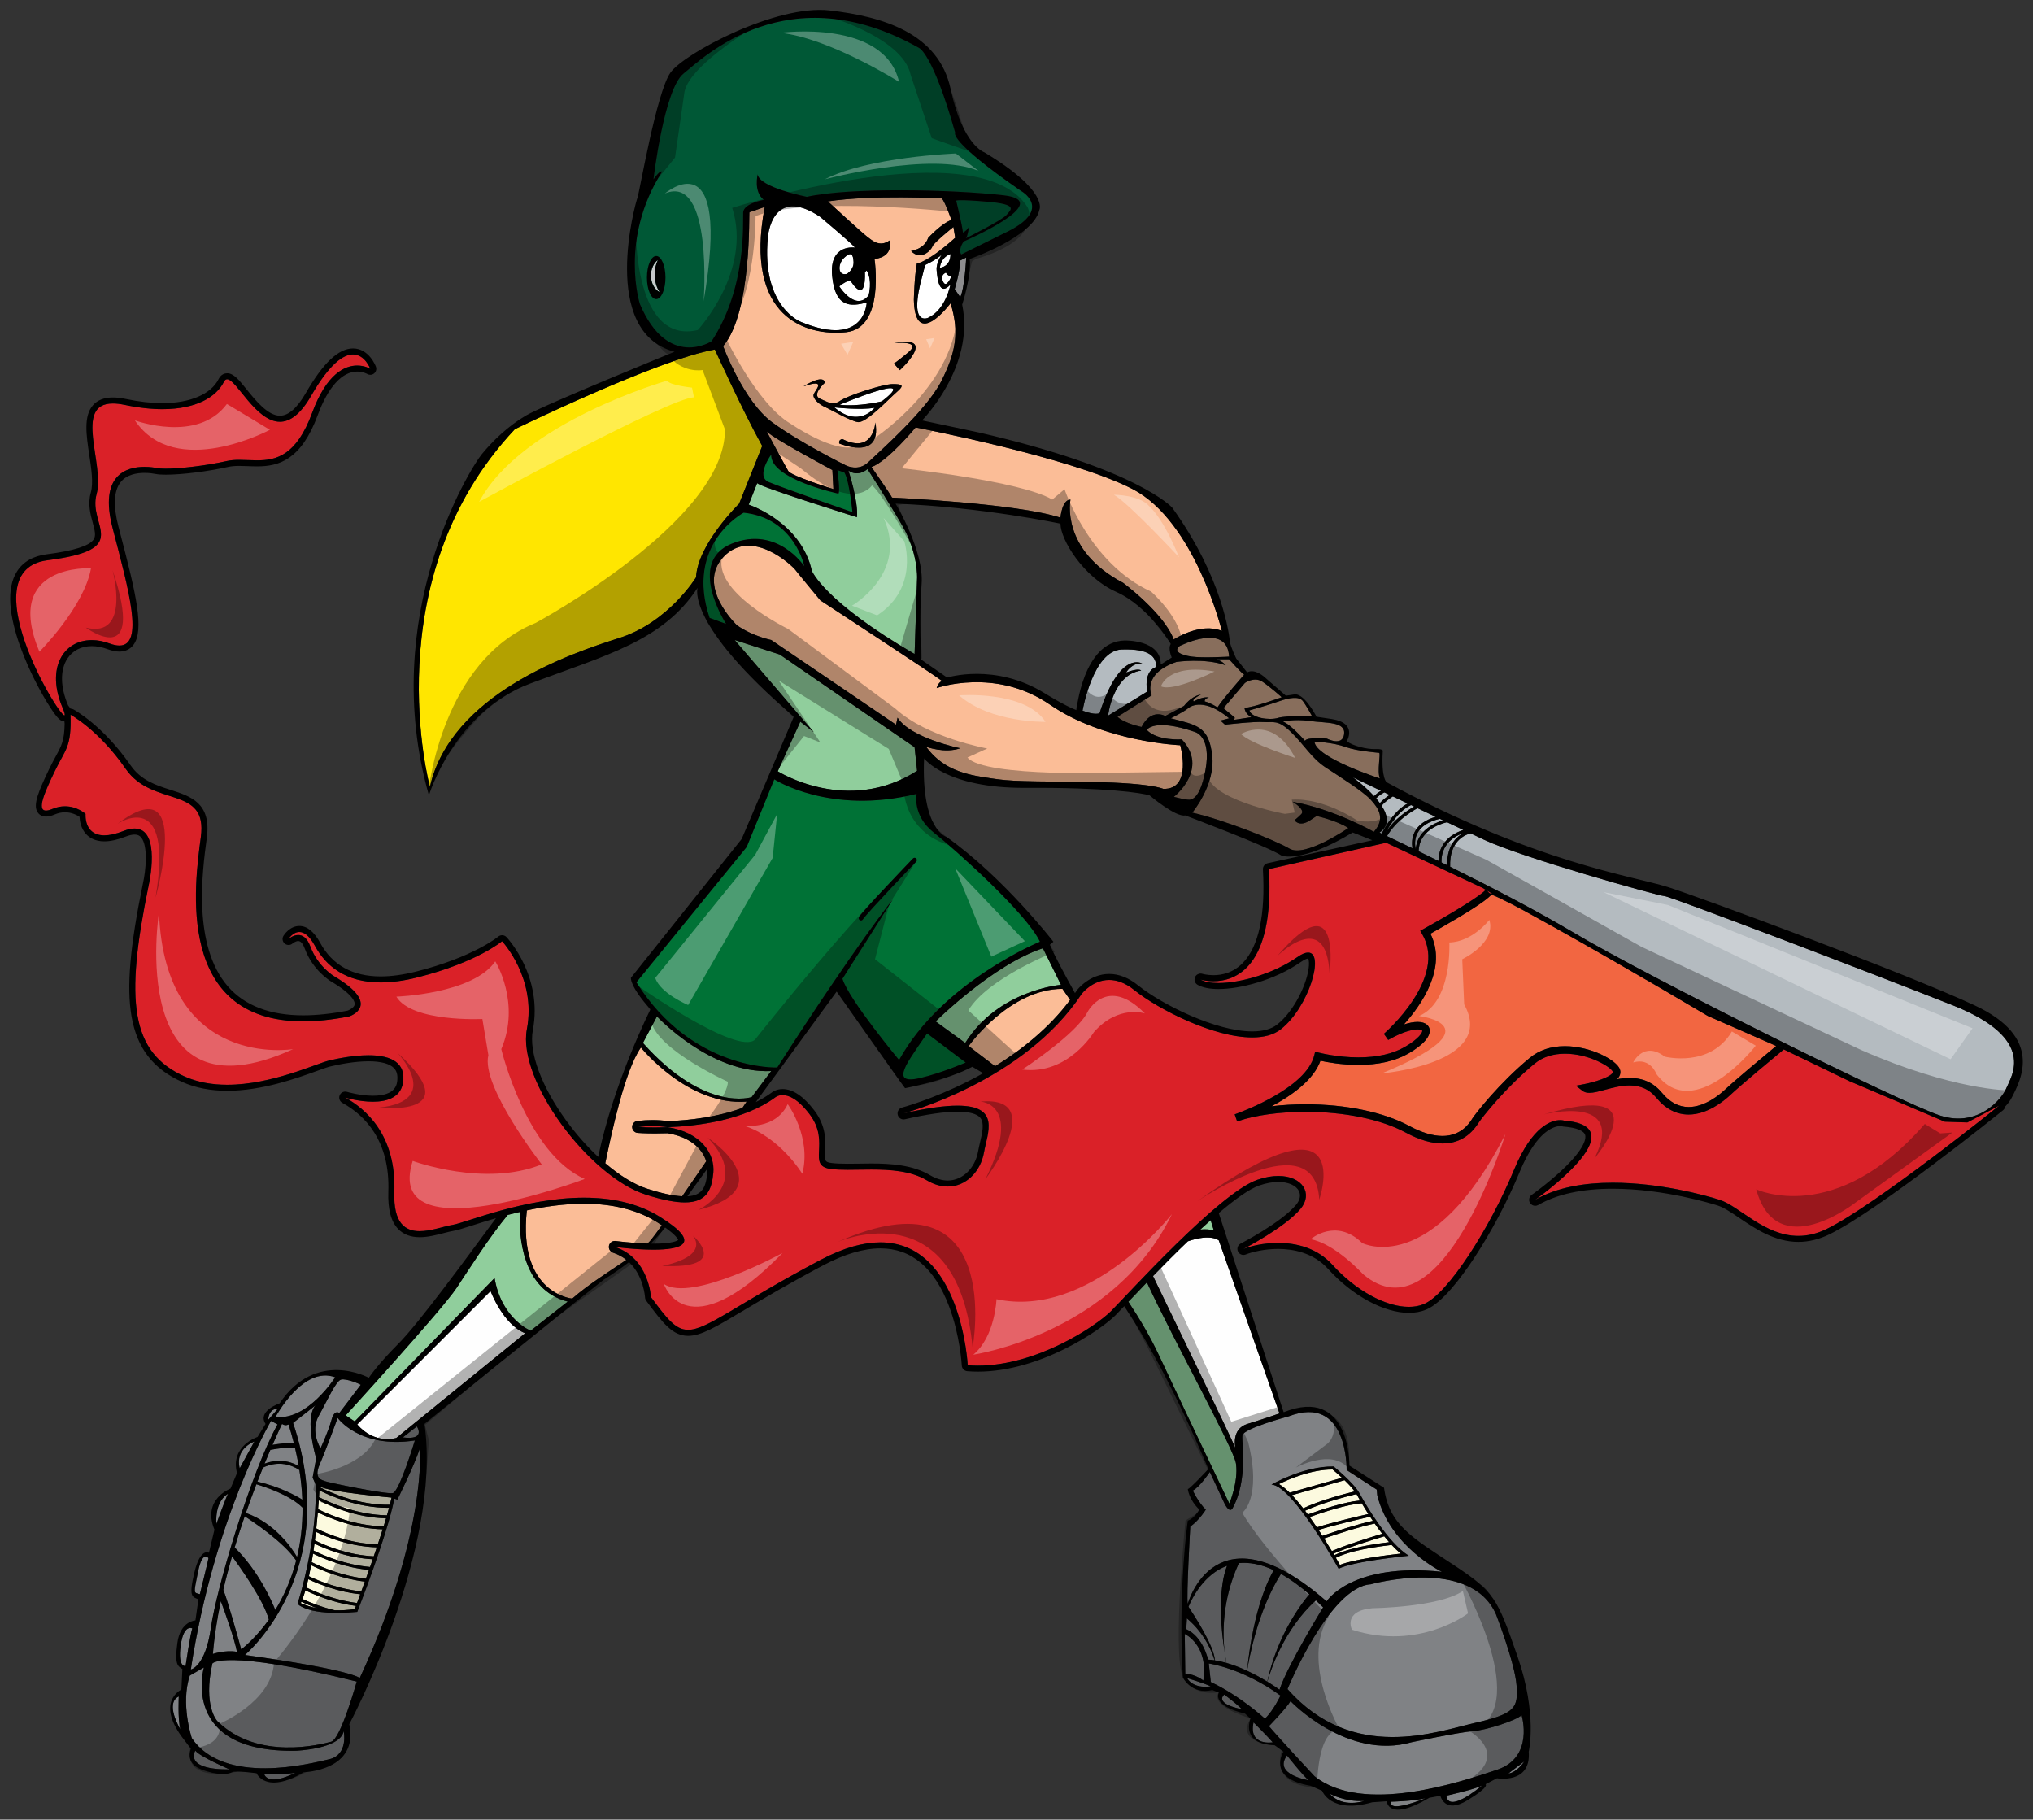 <?xml version="1.0" encoding="utf-8"?>
<!-- Generator: Adobe Illustrator 17.0.0, SVG Export Plug-In . SVG Version: 6.00 Build 0)  -->
<!DOCTYPE svg PUBLIC "-//W3C//DTD SVG 1.1//EN" "http://www.w3.org/Graphics/SVG/1.1/DTD/svg11.dtd">
<svg version="1.1" id="Layer_2" xmlns="http://www.w3.org/2000/svg" xmlns:xlink="http://www.w3.org/1999/xlink" x="0px" y="0px"
	 width="200px" height="179px" viewBox="0 0 200 179" style="enable-background:new 0 0 200 179;" xml:space="preserve">
<rect x="0" y="0" width="200" height="179" fill="#333333" stroke="none"/>
<path id="color13" style="fill:#FFE600;" d="M68.477,56.792c0,0-2.712,4.438-7.545,5.966c-4.832,1.528-16.568,5.523-18.639,14.645
	c0,0-5.547-20.389,8.358-35.181c0,0,14.127-6.878,19.674-7.84c0,0,2.737,6.04,4.66,9.491l-2.269,5.671
	C72.717,49.544,68.625,53.538,68.477,56.792z"/>
<path id="color12" style="fill:#B4BBC0;" d="M112.855,68.035l-3.846,2.367c0,0,0.445-4.043,3.254-4.438c0,0-0.197-0.297-1.479,0.197
	c0,0,0.542-0.986,1.579-0.887c0,0-2.17-1.38-4.192,4.882c0,0-0.394,0.246-1.675-0.246c0,0,1.035-5.918,3.845-6.016
	c2.811-0.099,3.403,0.74,3.403,1.726C113.742,65.619,112.509,65.866,112.855,68.035z M136.448,82.25
	c0.568,0.268,1.432,0.681,2.507,1.198c-0.073-0.441-0.078-1.041,0.227-1.625c0.356-0.678,1.043-1.17,2.052-1.471
	c-0.591-0.282-1.188-0.566-1.779-0.847C138.834,79.835,137.341,80.744,136.448,82.25z M136.322,81.895
	c0.855-1.327,2.11-2.162,2.8-2.549c-0.103-0.05-0.205-0.097-0.307-0.147C137.649,79.731,136.76,81.1,136.322,81.895z
	 M139.559,83.742c0.602,0.292,1.257,0.611,1.95,0.952c0.004-0.452,0.099-1.032,0.444-1.59c0.411-0.66,1.081-1.148,2.002-1.458
	c-0.507-0.242-1.044-0.496-1.601-0.762C141.503,81.092,139.603,81.776,139.559,83.742z M141.809,84.843
	c0.182,0.089,0.366,0.18,0.553,0.272c-0.009-1.03,0.243-1.862,0.755-2.477c0.255-0.31,0.541-0.522,0.808-0.668
	c-0.789,0.288-1.365,0.72-1.719,1.291C141.859,83.821,141.794,84.414,141.809,84.843z M135.177,78.319
	c0.151-0.154,0.383-0.357,0.68-0.528c-1.636-0.782-2.774-1.325-2.774-1.325S134.226,77.278,135.177,78.319z M192.069,98.878
	c-8.432-3.33-27.81-10.726-28.328-10.726c-0.516,0-13.979-3.772-17.751-5.547c-0.387-0.182-0.83-0.391-1.315-0.62
	c-0.604,0.15-2.095,0.778-2.014,3.279c3.853,1.914,8.58,4.354,12.205,6.514c7.322,4.365,32.322,16.789,36.022,17.973
	c3.697,1.184,6.065-1.626,6.507-2.736C197.838,105.904,200.501,102.206,192.069,98.878z M135.742,79.005
	c0.289-0.319,0.656-0.6,0.966-0.808c-0.176-0.084-0.349-0.167-0.518-0.247c-0.369,0.174-0.652,0.422-0.818,0.592
	C135.503,78.692,135.627,78.849,135.742,79.005z M135.914,79.258c0.62,0.953,0.824,1.955-0.205,2.645c0,0,0.074,0.036,0.215,0.102
	c0.366-0.716,1.272-2.266,2.551-2.965c-0.5-0.24-0.989-0.472-1.453-0.693C136.686,78.561,136.234,78.886,135.914,79.258z
	 M139.445,81.963c-0.296,0.566-0.256,1.163-0.171,1.563c0.152-1.759,1.716-2.523,2.684-2.83c-0.104-0.048-0.207-0.098-0.312-0.147
	C140.537,80.815,139.796,81.289,139.445,81.963z"/>
<path id="color11" style="fill:#007236;" d="M91.208,101.664l3.796,2.86c0,0-2.366,1.035-4.486,1.527
	c-2.12,0.494-1.726-0.492-1.381-1.232C89.482,104.079,91.208,101.664,91.208,101.664z M62.609,96.635l10.849-13.314l2.713-6.657
	c0,0,5.473,3.55,14.004,1.43c0,0-0.444,2.121,1.676,3.797c2.12,1.676,9.172,7.987,10.454,10.75c0,0-9.566,3.895-13.857,11.635
	c0,0-4.931-5.916-5.571-7.988l4.979-7.84c0,0-3.599,4.438-11.389,16.567C76.465,105.016,68.082,105.361,62.609,96.635z
	 M84.574,90.505c0.039,0.028,0.082,0.04,0.126,0.04c0.071,0,0.14-0.034,0.182-0.097c0.526-0.763,5.206-5.642,5.254-5.69
	c0.084-0.089,0.082-0.23-0.006-0.314c-0.088-0.085-0.229-0.083-0.313,0.006c-0.194,0.202-4.753,4.953-5.3,5.748
	C84.447,90.299,84.472,90.436,84.574,90.505z M71.977,53.489c4.487-1.825,7.15,2.219,7.15,2.219s-0.936-4.734-5.966-5.276
	c0,0-5.818,3.058-3.353,10.355l1.628,0.592C71.435,61.379,67.49,55.313,71.977,53.489z M75.626,47.423
	c1.528,0.641,8.235,2.959,8.235,2.959s-0.296-3.106-0.789-3.895l-0.691-0.247c0,0,0.296,2.12,0.099,2.318
	c0,0-6.756-1.43-6.607-3.846C75.873,44.712,74.295,46.866,75.626,47.423z"/>
<path id="color10" style="fill:#005836;" d="M99.024,21.142c0.48-0.555,1.109-1.036-1.85-1.294
	c-2.957-0.259-3.106-0.111-3.106-0.111s0.591,2.404,0.665,3.144c0,0,0.407-0.185,0.592-0.592c0,0-0.111,0.924-0.295,1.146
	C95.029,23.435,98.541,21.697,99.024,21.142z M62.954,29.919c0,0-2.07-6.361,2.17-13.018c0,0-0.098-0.295-0.837,0.74
	c0,0,1.036-8.875,2.959-10.405C69.169,5.707,77.5-2.576,90.419,4.721c0,0,1.332,0.494,3.551,8.333c0,0-0.74,0.74,6.459,5.72
	c0,0,3.155,1.725-1.183,3.945l-4.684,2.317c0,0-0.345-0.444,0.247-1.283c0,0,9.121-3.945,3.945-4.536
	c-5.178-0.592-15.237-0.789-19.379,0.148c0,0-4.734-0.938-4.832-2.219c0,0-0.444,1.676,0.592,2.515c0,0-1.972,0.345-2.022,1.233
	c-0.05,0.887,0.395,7.347-3.107,12.672C70.005,33.568,65.715,36.379,62.954,29.919z"/>
<path id="color9" style="fill:#886E5C;" d="M120.916,64.596c0,0-2.589,0.148-3.66,0c-1.072-0.148-1.849-0.518-1.221-1.036
	C116.035,63.56,120.731,61.156,120.916,64.596z M120.916,64.855c0,0,1.221,1.369,1.479,1.516c0,0-2.033,2.293-2.626,3.217
	c0,0-0.664-0.444-1.257-0.591c0,0-0.036-0.296,0.407-0.37c0,0-0.444-0.185-1.478,0.37c0,0-0.332-0.148,0.702-0.666
	c0,0-0.814,0.038-1.665,1.11l-1.848,0.998c0,0-1.368-0.813-2.33,1.073c0,0-1.664-0.333-2.367-0.998l3.364-2.108
	c0,0-0.998-2.108,2.441-3.292c0,0,2.773-0.406,4.845,0.333c0,0-0.26-0.369-0.888-0.592
	C119.695,64.855,120.916,64.855,120.916,64.855z M116.258,72.731c0,0-2.368,0.186-3.44-0.924c0,0,0.665-1.184,4.696,0.184
	c0,0,1.702,0.37,1.074,3.772c-0.629,3.403-1.703,2.886-1.886,2.886c-0.186,0-1.221-0.26-1.221-0.26S118.994,75.653,116.258,72.731z
	 M135.154,81.83c0,0-3.883-2.22-7.988-2.959c0,0,1.294,0.775,0.851,1.219c-0.445,0.445-0.665,0.593-0.665,0.593s0.444,0.74,1.553,0
	c1.109-0.74,0.629-0.406,0.629-0.406s1.997,0.443,3.108,1.182c0,0-4.253,2.921-5.77,2.035c-1.516-0.888-6.621-2.886-9.58-3.55
	c0,0,2.294-2.737,1.961-5.622s-1.516-2.996-4.068-3.66c0,0,1.332-0.666,1.664-0.962c0.333-0.295,1.665-1.036,4.068,0.962
	l-0.851,0.222l0.445,0.406c0,0,2.848-0.333,3.809-0.259c0.962,0.073,1.368-0.296,2.699,0.998c1.332,1.294,1.998,2.552,3.403,3.475
	c1.406,0.925,3.661,2.331,4.437,3.182C135.635,79.537,136.301,80.534,135.154,81.83z M120.363,69.662l2.107-2.477
	c0,0,0.924-0.665,1.737-0.111c0.814,0.554,1.886,1.516,1.886,1.516s-2.847,1.037-3.661,1.037c0,0,0,0.554,0.666,0.924l-1.665,0.259
	l0.036-0.223L120.363,69.662z M125.798,68.997c1.035-0.37,1.997-0.519,2.367-0.038c0.369,0.481,0.924,1.516,0.924,1.516
	s-2.516-0.111-3.364,0.148c-0.851,0.26-2.626,0-2.811-0.739C122.913,69.885,124.764,69.366,125.798,68.997z M128.831,70.92
	c1.59,0.222,3.55,0.037,3.402,1.294s-1.701,0.445-1.701,0.445s-1.997-0.186-2.145,0.222c0,0-1.479-1.702-2.182-1.886
	C126.205,70.992,127.24,70.697,128.831,70.92z M129.311,72.953c0,0,1.811,0.074,3.032,0.518c1.22,0.445,3.143,0.556,3.328,0.592
	c0.184,0.037-0.222,1.775,0.073,2.515C135.745,76.577,129.422,74.543,129.311,72.953z"/>
<path id="color8" style="fill:#808285;" d="M122.223,141.209c-0.098,0.69,0.593,4.389-0.987,7.199c0,0-0.295,0.543-0.838-0.641
	c-0.541-1.184-1.38-2.959-1.38-2.959s-0.987,1.479-1.676,1.825c0,0,0.591,1.234,1.282,1.874c0,0-0.592,0.986-1.529,1.676
	c0,0-0.394,6.903-0.247,7.594c0,0,2.663-9.862,13.659-0.246c0,0,2.417-3.847,11.341-2.908c0,0-5.128-2.466-6.361-7.545l-0.049-0.543
	l-2.959-1.922c0,0,0.148-7.546-5.719-5.277C126.759,139.335,122.32,140.519,122.223,141.209z M131.197,144.265
	c0,0,1.972,1.579,2.564,2.663c0.592,1.085,2.763,4.833,4.832,6.114c0,0-5.522,0.543-6.903,1.283c0,0-4.536-8.187-6.607-8.284
	C125.083,146.042,128.24,144.218,131.197,144.265z M118.378,165.321c0,0-0.691-0.591-1.775-0.69l-0.051-3.895
	C116.552,160.736,118.919,161.82,118.378,165.321z M124.44,169.069c0,0-2.465-2.269-5.324-3.599l-0.197-1.825
	c0,0,3.304,0.444,7.051,3.155C125.97,166.8,125.279,168.28,124.44,169.069z M144.905,170.3c1.333-0.097,4.339-1.084,4.783-1.577
	c0,0,1.283,4.141-2.416,5.374c-3.699,1.232-13.166,4.438-17.949,0.641c0,0-3.404-3.649-4.488-4.929c0,0,1.775-1.825,2.121-2.466
	c0,0,5.572,5.866,11.932,4.042C138.889,171.385,143.574,170.4,144.905,170.3z M147.174,158.812c0,0,1.874,4.833,2.022,7.003
	c0.148,2.17-0.1,2.761-3.995,3.649c-3.895,0.886-12.081,3.994-18.541-3.304c0,0,4.142-10.059,8.187-10.307
	C134.846,155.853,144.657,153.092,147.174,158.812z M116.701,160.268l0.062-1.065c1.911,1.612,2.575,3.621,2.718,4.125
	c-0.212-0.031-0.424-0.054-0.635-0.064C118.846,163.262,118.365,161.007,116.701,160.268z M126.017,154.828
	c0.859,0.48,1.787,1.138,2.788,2.015c-0.726,0.853-3.133,3.954-4.138,8.582c-0.536-0.326-1.219-0.711-1.978-1.065
	C122.858,163.266,123.694,158.516,126.017,154.828z M125.872,166.221c0,0-0.46-0.341-1.196-0.789
	c0.29-1.021,1.614-5.156,4.778-7.996c0.232,0.218,0.467,0.445,0.707,0.686C130.162,158.122,126.685,163.78,125.872,166.221z
	 M120.485,162.594c0.055,0.444,0.115,0.783,0.157,0.99c-0.375-0.106-0.753-0.191-1.128-0.25c-0.027-1.346-2.093-4.521-2.593-5.27
	c0.34-0.822,1.501-3.202,3.794-4.032C120.399,154.804,119.659,157.322,120.485,162.594z M120.653,163.587
	c-0.062-0.341-0.118-0.672-0.169-0.995c-0.213-1.756-0.299-5.187,1.397-8.826c0.978-0.097,2.114,0.083,3.427,0.696
	c-0.439,0.73-1.981,3.673-2.629,9.894C122.045,164.061,121.356,163.788,120.653,163.587z M116.775,165.075
	c0,0,1.702,0.518,2.33,0.813C119.104,165.888,117.476,166.221,116.775,165.075z M122.174,168.145c0,0-2.699-0.482-1.738-1.444
	C120.435,166.701,121.656,167.589,122.174,168.145z M123.32,169.438c0,0,1.516,1.517,1.886,1.961
	C125.206,171.399,122.802,171.806,123.32,169.438z M128.756,175.133c0,0-3.55-0.555-2.145-2.441
	C126.611,172.692,128.349,174.874,128.756,175.133z M134.193,177.168c0,0-2.107,0.74-3.364-0.704
	C130.826,176.464,132.306,177.279,134.193,177.168z M136.855,177.242c0,0,2.034-0.038,3.365-0.333
	C140.22,176.908,136.56,178.426,136.855,177.242z M145.879,175.578c-0.01,0.012-0.024,0.024-0.042,0.036
	C145.864,175.591,145.879,175.578,145.879,175.578z M142.291,176.651c0,0,3.063-0.688,3.544-1.036
	C145.446,175.945,142.499,178.376,142.291,176.651z M148.393,174.467l1.553-1.182C149.946,173.285,149.244,174.356,148.393,174.467z
	 M39.63,141.405l1.381-1.084C41.012,140.321,41.949,141.703,39.63,141.405z M40.814,141.703c0,0-1.528,5.029-2.17,5.177
	c-0.641,0.148-6.558-1.085-6.706-1.182c-0.148-0.1-1.134-0.148-0.493-1.629c0.641-1.479,1.775-4.585,1.775-4.585
	S35.39,142.54,40.814,141.703z M41.307,142.49c0,0,0.74,8.236-5.916,22.584c0,0-0.691-0.789-11.292-2.269
	c0,0,9.665-8.135,4.734-22.83l2.229-1.743c-0.2,0.176-1.058,1.205,0.04,5.246l-0.345,1.874l0.296,0.691
	c0,0,0.296,4.882-1.775,11.736c0,0,0.986,1.234,5.867,0.788c0,0,2.959-7.545,3.65-11.144l0.296,0.1
	C39.088,147.522,40.666,144.364,41.307,142.49z M31.1,138.201l-0.04,0.032C31.085,138.211,31.1,138.201,31.1,138.201z
	 M35.095,165.42c0,0-1.578,5.67-2.515,5.918c-0.936,0.246-7.199,1.922-11.193-2.023c0,0-1.43-1.43-0.494-5.67
	C20.893,163.645,21.929,162.165,35.095,165.42z M33.812,170.3c0,0,0.493,2.318-1.429,2.763c-1.923,0.445-10.306,2.612-13.511-2.072
	c0,0-1.134-3.401-0.197-6.161l1.381-0.788c0,0-2.417,8.383,9.023,8.185C29.078,172.224,33.467,172.077,33.812,170.3z
	 M18.773,164.236c2.268-14.89,7.89-24.457,7.89-24.457l0.642,0.345c-2.663,4.833-6.016,16.173-6.558,20.018
	C20.203,163.99,18.773,164.236,18.773,164.236z M27.107,139.385c0,0,2.712-5.079,5.868-3.895
	C32.975,135.49,30.261,139.779,27.107,139.385z M29.023,142.427c0.146,0.614,0.269,1.216,0.368,1.8
	c-1.395-0.801-2.702-0.497-3.365-0.239c0.203-0.492,0.395-0.949,0.572-1.36C27.369,142.484,28.526,142.334,29.023,142.427z
	 M28.389,140.124c0.197,0.629,0.368,1.241,0.521,1.842c-0.614-0.052-1.54,0.079-2.101,0.173c0.569-1.303,0.938-2.064,0.938-2.064
	C28.093,140.321,28.389,140.124,28.389,140.124z M21.723,157.509c0.421,1.138,1.339,3.697,1.588,4.986
	c-1.156-0.206-2.369,0.212-2.369,0.212C21.08,161.005,21.357,159.252,21.723,157.509z M29.226,153.17
	c-0.494-0.847-2.141-3.31-5.039-4.335c0.349-1,0.699-1.947,1.036-2.822c0.73,0.214,3.305,1.041,4.54,2.299
	C29.772,150.112,29.568,151.73,29.226,153.17z M29.453,144.612c0.161,1.019,0.254,1.991,0.292,2.915
	c-0.628-0.391-2.179-1.255-4.421-1.779c0.187-0.48,0.368-0.938,0.544-1.37C26.321,144.146,27.823,143.539,29.453,144.612z
	 M23.733,162.267c-0.275-1.007-1.292-4.696-1.765-5.867c0.258-1.12,0.55-2.227,0.861-3.309c0.611,0.829,3.108,4.298,3.62,6.243
	C25.342,160.886,24.256,161.848,23.733,162.267z M27.082,158.38c-0.329-0.829-1.617-3.804-3.999-6.157
	c0.318-1.057,0.652-2.082,0.989-3.063c0.734,0.473,3.848,2.535,5.066,4.357C28.634,155.47,27.88,157.082,27.082,158.38z
	 M29.054,174.394c-2.811,1.406-3.07,0.111-3.07,0.111C27.575,174.653,29.054,174.394,29.054,174.394z M22.582,174.06
	c-4.585,0.038-3.365-1.848-3.365-1.848C19.587,172.767,22.582,174.06,22.582,174.06z M17.738,170.104c0,0-1.553-2.552-0.148-3.217
	C17.589,166.887,17.479,169.069,17.738,170.104z M18.921,160.192c-0.185,0.445-0.665,3.7-0.665,3.7s-0.777,0.185-0.481-1.998
	C18.07,159.712,18.921,160.192,18.921,160.192z M19.661,156.827c-0.629-0.185-0.629,0.038-0.185-2.182
	c0.444-2.218,1.036-1.368,1.036-1.368C20.474,153.537,19.661,156.827,19.661,156.827z M21.287,149.911
	c-0.148-2.366,1.146-2.957,1.146-2.957C22.286,147.139,21.287,149.911,21.287,149.911z M23.581,144.44
	c-0.481-1.961,1.442-2.626,1.442-2.626L23.581,144.44z M27.354,138.56l-0.962,1.109C26.428,138.522,27.354,138.56,27.354,138.56z
	 M31.347,139.299c0.85-1.517,1.701-3.477,2.219-3.588s1.774,0.407,1.923,0.518l-2.108,2.772c0,0-0.48-0.407-0.777,0.703
	c-0.296,1.11-1.072,2.772-1.072,2.772S30.496,140.814,31.347,139.299z"/>
<path id="color7" style="fill:#C7C8CA;" d="M94.463,25.63l0.591-0.296c0,0-0.148,3.057-0.591,3.895L93.92,28.44
	C93.92,28.44,94.463,26.665,94.463,25.63z M64.724,25.574c-0.407,0.292-0.685,0.867-0.685,1.53c0,0.758,0.361,1.4,0.865,1.635
	c-0.307-0.445-0.497-1.058-0.497-1.737C64.406,26.469,64.525,25.976,64.724,25.574z"/>
<path id="color6" style="fill:#FCFADF;" d="M126.874,146.841c-0.367-0.365-0.725-0.658-1.056-0.849
	c1.016-0.5,3.195-1.432,5.262-1.432c0.004,0,0.008,0,0.012,0c0.155,0.127,0.522,0.434,0.93,0.815L126.874,146.841z M131.265,152.989
	c0.841-0.424,2.424-0.922,5.395-1.281c-0.165-0.186-0.326-0.379-0.486-0.575c-1.147,0.343-3.555,1.087-5,1.706
	C131.207,152.89,131.237,152.942,131.265,152.989z M130.096,151.085c1.351-0.462,3.455-1.146,4.962-1.474
	c-0.095-0.137-0.184-0.274-0.273-0.406c-1.151,0.26-3.549,0.821-5.066,1.3C129.848,150.703,129.973,150.895,130.096,151.085z
	 M128.204,148.376c1.634-0.767,3.859-1.368,5.063-1.664c-0.265-0.359-0.635-0.75-0.997-1.101l-5.161,1.472
	C127.471,147.464,127.838,147.904,128.204,148.376z M128.662,148.985c1.275-0.462,3.602-1.239,5.141-1.376
	c-0.136-0.236-0.239-0.422-0.302-0.537c-0.018-0.032-0.038-0.063-0.057-0.095c-1.154,0.282-3.413,0.884-5.055,1.642
	C128.482,148.739,128.573,148.86,128.662,148.985z M131.815,153.943c1.332-0.537,4.511-0.946,5.986-1.113
	c-0.303-0.25-0.603-0.539-0.894-0.853c-3.112,0.359-4.692,0.865-5.491,1.264C131.582,153.531,131.717,153.769,131.815,153.943z
	 M129.549,150.25c1.493-0.48,3.853-1.035,5.064-1.311c-0.247-0.387-0.467-0.745-0.646-1.051c-1.434,0.09-3.79,0.869-5.124,1.347
	C129.085,149.57,129.321,149.911,129.549,150.25z M131.024,152.583c1.423-0.617,3.752-1.341,4.954-1.702
	c-0.26-0.331-0.508-0.67-0.74-1.005c-1.46,0.305-3.593,0.995-4.979,1.468C130.54,151.785,130.797,152.206,131.024,152.583z
	 M34.897,158.294c0,0,0.043-0.113,0.119-0.314c-2.114-0.279-3.941-1.031-4.971-1.529c-0.089,0.303-0.184,0.587-0.283,0.851
	c0.771,0.358,1.883,0.799,3.177,1.108C33.528,158.427,34.184,158.397,34.897,158.294z M35.438,156.835
	c-2.127-0.228-3.998-0.956-5.111-1.477c-0.064,0.278-0.131,0.547-0.202,0.805c1.011,0.494,2.859,1.263,4.996,1.533
	C35.206,157.465,35.315,157.174,35.438,156.835z M38.522,147.323c0,0-6.361-0.567-7.076-1.109c0,0-0.001,0.028-0.004,0.079
	c1.176,0.597,3.912,1.787,6.91,1.735C38.417,147.777,38.474,147.541,38.522,147.323z M37.979,149.36
	c-2.884-0.059-5.468-1.182-6.618-1.765c-0.019,0.263-0.042,0.554-0.067,0.869c1.174,0.585,3.673,1.642,6.445,1.686
	C37.823,149.88,37.904,149.616,37.979,149.36z M29.597,157.703c0,0,0.592,0.301,1.636,0.514c-0.613-0.214-1.149-0.44-1.583-0.639
	C29.632,157.62,29.615,157.662,29.597,157.703z M37.067,152.216c-2.673-0.085-4.9-0.994-5.989-1.525
	c-0.031,0.274-0.064,0.555-0.101,0.839c1.048,0.524,3.227,1.444,5.79,1.567C36.868,152.805,36.968,152.511,37.067,152.216z
	 M36.301,154.437c-2.348-0.218-4.401-1.065-5.503-1.602c-0.043,0.28-0.087,0.56-0.135,0.837c0.996,0.5,3.005,1.368,5.332,1.63
	C36.094,155.024,36.197,154.734,36.301,154.437z M37.646,150.443c-2.711-0.063-5.152-1.063-6.378-1.662
	c-0.042,0.484-0.093,1.015-0.152,1.575c1.059,0.533,3.348,1.505,6.05,1.569C37.332,151.424,37.493,150.927,37.646,150.443z
	 M38.274,148.327c-0.038,0-0.074,0-0.112,0c-2.887,0-5.504-1.099-6.738-1.71c-0.01,0.171-0.023,0.393-0.041,0.657
	c1.07,0.553,3.722,1.752,6.682,1.792C38.14,148.811,38.21,148.563,38.274,148.327z M35.891,155.587
	c-2.28-0.268-4.25-1.103-5.282-1.612c-0.066,0.371-0.138,0.734-0.215,1.086c1.095,0.519,2.993,1.269,5.149,1.488
	C35.65,156.256,35.768,155.932,35.891,155.587z M36.668,153.386c-2.545-0.144-4.673-1.015-5.732-1.533
	c-0.029,0.224-0.061,0.449-0.093,0.676c1.067,0.528,3.164,1.41,5.56,1.62C36.49,153.9,36.579,153.644,36.668,153.386z"/>
<path id="color5" style="fill:#FEFEFE;" d="M48.259,127.008l-13.116,13.117c1.726,2.021,3.846,1.331,3.846,1.331l12.672-10.304
	C49.493,130.311,48.259,127.008,48.259,127.008z M116.859,122.109c-1.208,1.158-2.392,2.35-3.431,3.421
	c1.906,3.933,7.574,15.643,8.105,16.913c0,0-0.444-1.874,1.183-2.368c1.627-0.492,3.156-1.035,3.156-1.035l-5.967-17.012
	C119.905,122.028,119.149,121.322,116.859,122.109z"/>
<path id="color4" style="fill:#FBBD97;" d="M78.24,56.053c0.296,0.394,2.466,3.007,2.466,3.007s11.242,7.347,11.981,7.938
	c0,0-0.345,0.05-0.542,0.691c0,0,5.768-2.071,11.143,1.628c5.375,3.698,12.821,3.995,12.821,3.995s1.233,4.387-1.677,4.29
	c0,0-1.184-0.642-8.233-0.691c-7.051-0.05-7.101-0.1-9.371-0.445c-2.267-0.345-4.24-0.986-5.72-3.007c0,0,1.825,0.69,3.354,0.148
	c0,0-4.882-0.987-6.163-3.007l-0.148,0.69l-12.278-8.333c0,0-1.774-0.345-3.353-1.429c0,0-4.092-3.846-1.331-6.756
	C73.95,51.863,77.943,55.658,78.24,56.053z M81.988,48.114l-0.1-1.874c0,0-5.818-3.106-6.459-3.796c0,0,1.825,3.402,2.12,3.895
	C77.846,46.832,81.988,48.114,81.988,48.114z M85.735,45.945c0,0,1.923,2.761,2.021,3.007c0,0,12.179,0.542,16.567,1.972
	c0,0,0.149-1.775,0.986-1.775c0,0-1.035,4.931,5.179,8.185c0,0,3.995,2.959,4.979,5.572c0,0,2.614-1.726,4.734-0.839
	c0,0-2.661-10.798-8.778-13.954c-6.114-3.156-21.349-6.065-21.349-6.065S87.362,45.353,85.735,45.945z M93.513,29.833
	c0.888,2.848,0.518,4.844-0.925,7.692c-1.442,2.847-6.213,7.026-7.174,7.952c-0.961,0.924-2.145,0.333-2.145,0.333
	s-4.438-2.182-7.285-4.252c-2.847-2.07-4.844-7.508-4.844-7.508c2.859-3.341,2.515-13.178,2.588-13.178s1.504-0.518,1.504-0.518
	c-2.071,10.947,4.118,12.722,7.988,12.328c3.87-0.395,2.81-7.199,2.81-7.199c1.972-0.247,1.479-1.825,1.479-1.825
	c-0.986,0.69-1.701,0-2.194-0.37c-0.494-0.369-3.871-3.476-3.871-3.476c4.388-0.666,11.217-0.296,11.217-0.296
	c0.345,0.419,0.937,2.12,0.937,2.12c-0.986,0.345-2.293,1.775-2.293,1.775c-0.369,1.11-1.676,1.283-1.676,1.283
	c0.961,1.011,1.997-0.099,2.096-0.444c0.098-0.346,2.071-1.923,2.071-1.923l0.173,1.06c-2.736,2.465-3.772,2.539-3.772,2.539
	c-0.246,1.307-0.295,3.575-0.295,3.575C90.024,34.53,93.513,29.833,93.513,29.833z M86.117,41.557c0,0-0.185,3.18-3.254,1.628
	c0,0-0.407,0.074-0.296,0.444C82.566,43.627,86.782,45.402,86.117,41.557z M87.818,37.784c-0.961,0-4.364,1.11-5.141,1.628
	c-0.777,0.518-1.11,0.185-1.997-0.184c-0.887-0.37,0.481-1.591,0.481-1.591c-0.185-0.887-2.108,0.37-2.108,0.37
	c2.367-0.813,1.146,0.369,0.998,0.777c-0.148,0.406,0.518,0.998,1.11,1.257s2.404,1.331,3.217,1.479s3.07-2.293,3.846-2.959
	C89.001,37.895,88.78,37.784,87.818,37.784z M87.965,33.753c0,0,2.848-0.296,1.369,0.924c-1.176,0.971-1.371,1.075-1.4,1.079
	l-0.005-0.006c0,0-0.003,0.006,0.005,0.006l0.586,0.66C88.52,36.416,92.366,32.902,87.965,33.753z M105.275,98.366
	c-0.446-0.66-0.754-1.091-0.754-1.091c-5.226,0-9.221,5.62-9.221,5.62c0.092,0.093,1.221,0.952,2.596,1.989
	C100.42,103.33,103.178,101.18,105.275,98.366z M59.912,122.537c0.062-0.272,0.304-0.46,0.577-0.46c0.026,0,0.053,0.002,0.079,0.006
	c0.017,0.003,1.554,0.206,3.134,0.25c0.126-0.12,0.239-0.237,0.336-0.355c0.204-0.244,0.584-0.756,1.075-1.444
	c-0.152-0.101-0.318-0.208-0.5-0.321c-1.919-1.194-4.329-1.798-7.166-1.798c-1.922,0-3.857,0.279-5.62,0.655
	c-0.879,8.22,4.468,8.678,4.468,8.678c1.577-1.394,3.656-2.675,5.321-3.812c-0.362-0.29-0.793-0.536-1.312-0.704
	C60.016,123.138,59.844,122.837,59.912,122.537z M67.111,117.683c0.76-1.097,1.577-2.291,2.365-3.443
	c-0.369-1.224-1.578-2.404-3.819-2.762c-0.405,0.015-0.812,0.021-1.21,0.021c-1.038,0-1.684-0.05-1.712-0.052
	c-0.304-0.023-0.541-0.275-0.546-0.579c-0.005-0.305,0.223-0.565,0.526-0.599c0.51-0.057,1.009-0.085,1.484-0.085
	c0.529,0,1.042,0.036,1.523,0.106c2.156-0.085,4.886-0.402,7.317-1.305c0.265-0.391,0.416-0.616,0.416-0.616
	c-5.77,0.444-10.404-5.325-10.404-5.325c-1.619,2.312-2.907,8.542-3.509,11.387c1.427,1.222,2.868,2.108,4.158,2.521
	C65.093,117.397,66.236,117.641,67.111,117.683z"/>
<path id="color3" style="fill:#90CE9C;" d="M94.955,102.6l-2.909-2.12c0,0,5.621-5.573,10.552-7.199l1.777,3.6
	C104.374,96.881,98.209,97.373,94.955,102.6z M90.221,75.826l-0.247-2.317L76.71,64.387l-4.438-1.43l7.791,9.074l-1.331-1.036
	l-2.22,4.881C76.514,75.875,83.368,80.215,90.221,75.826z M74.492,47.523l-0.837,2.12c0,0,5.128,1.676,6.213,6.509
	c0,0,1.184,3.007,10.108,8.185l0.247-7.495c0,0,0.098-2.465-1.479-5.177c-1.578-2.713-3.403-5.523-3.403-5.523
	s-0.887,0.839-1.874,0.149c0,0,0.986,3.008,0.839,4.585C84.305,50.876,74.64,47.867,74.492,47.523z M73.95,107.925l1.923-2.564
	c-5.966,0.295-11.242-5.374-11.242-5.374l-1.381,2.614C69.413,109.504,73.95,107.925,73.95,107.925z M119.1,120.033
	c-0.335,0.298-0.676,0.607-1.017,0.922c0.466-0.046,0.916-0.026,1.331,0.087L119.1,120.033z M121.602,144.067
	c-0.006-0.05-0.012-0.097-0.021-0.145c-0.257-1.499-6.093-12.002-8.754-17.773c-0.711,0.74-1.334,1.396-1.823,1.91
	c1.072,1.608,2.15,3.425,3.032,5.311c2.859,6.113,6.903,14.544,6.903,14.544S121.826,145.772,121.602,144.067z M51.133,119.224
	c-0.406,0.095-0.802,0.192-1.184,0.293c-1.843,2.221-3.846,5.4-5.042,7.195c-1.479,2.219-10.898,12.524-10.898,12.524l0.887,0.593
	l13.758-14.102c0.69,4.044,3.551,5.178,3.551,5.178l3.648-2.862C51.335,126.894,51.04,121.554,51.133,119.224z"/>
<path id="color2" style="fill:#DA2128;" d="M146.297,87.609l0.588,0.349c-0.12-0.046-0.178-0.052-0.23-0.052
	C146.517,87.906,146.39,87.731,146.297,87.609z M173.471,102.259l-5.865-2.834c0.212,0.113,0.351,0.186,0.402,0.216L173.471,102.259
	z M191.329,110.341l-9.394-3.992l-6.451-3.118c-0.814,0.672-4.188,3.47-5.275,4.496c-0.613,0.575-2.235,1.914-4.088,1.914
	c-1.207,0-2.276-0.555-3.182-1.652c-0.67-0.815-1.529-1.209-2.622-1.209c-0.849,0-1.701,0.231-2.453,0.432
	c-0.586,0.159-1.093,0.295-1.503,0.295c-0.286,0-0.509-0.064-0.683-0.199l-0.651-0.502l0.807-0.155
	c1.011-0.194,2.554-0.672,2.813-1.124c0.029-0.05,0.021-0.071,0.015-0.089c-0.158-0.444-2.283-1.783-4.712-1.783
	c-1.192,0-2.197,0.331-2.989,0.982c-2.951,2.437-5.232,5.4-5.475,5.763c-0.012,0.019-0.025,0.042-0.043,0.067
	c-0.852,1.341-2.044,2.019-3.542,2.019c-1.079,0-2.299-0.363-3.629-1.077c-2.4-1.293-5.981-2.035-9.823-2.035
	c-2.542,0-4.961,0.33-6.634,0.909c-0.072,0.025-0.111,0.04-0.111,0.04l-0.245-0.699l0.109-0.038
	c0.707-0.254,6.936-2.568,7.719-5.768l0.09-0.364l0.365,0.097c0.018,0.004,1.778,0.468,3.885,0.468c1.846,0,3.381-0.345,4.563-1.023
	c1.394-0.803,1.767-1.442,1.721-1.61c-0.01-0.038-0.138-0.117-0.452-0.117c-0.33,0-1.275,0.101-2.897,1.037l-0.425-0.604
	c0.064-0.055,6.315-5.475,3.768-9.811l-0.193-0.328l0.335-0.183c2.782-1.529,5.805-3.374,6.108-3.856l-0.309-0.185l-9.468-4.438
	l-11.538,2.591c0.545,9.751-3.363,11.034-5.462,11.034c-0.75,0-1.269-0.162-1.269-0.162c0.403,0.228,1.02,0.339,1.772,0.339
	c2.158,0,5.411-0.911,7.769-2.559c0.436-0.303,0.78-0.438,1.043-0.438c1.664,0,0.074,5.368-2.67,7.538
	c-0.723,0.571-1.704,0.811-2.825,0.811c-3.818,0-9.254-2.77-11.598-4.657c-0.918-0.74-1.755-0.998-2.475-0.998
	c-1.66,0-2.701,1.367-2.701,1.367c-5.696,8.654-17.53,11.76-17.53,11.76c2.352-0.532,4.068-0.76,5.31-0.758
	c4.267,0,2.946,2.657,2.603,4.605c-0.328,1.856-1.744,3.35-3.564,3.35c-0.646,0-1.342-0.189-2.058-0.614
	c-1.554-0.923-3.561-1.061-5.466-1.061c-0.803,0-1.588,0.024-2.313,0.024c-0.584,0-1.129-0.016-1.615-0.073
	c-2.515-0.295,0-2.588-2.144-5.397c-1.165-1.528-2.067-1.877-2.649-1.877c-0.49,0-0.754,0.248-0.754,0.248
	c-3.072,2.235-7.611,2.798-10.551,2.911c3.253,0.494,4.663,2.606,4.486,4.486c-0.154,1.654-0.635,2.911-2.806,2.911
	c-0.934,0-2.181-0.234-3.85-0.768c-5.547-1.775-12.648-11.243-11.686-16.272c0.962-5.029-2.441-8.653-2.441-8.653
	s-2.441,2.07-8.285,3.55c-1.378,0.35-2.591,0.504-3.659,0.504c-3.461,0-5.4-1.631-6.473-3.611c-0.566-1.041-1.096-1.352-1.525-1.352
	c-0.641,0-1.063,0.688-1.063,0.688s0.437-0.391,0.951-0.391c0.408,0,0.867,0.246,1.194,1.13c0.74,1.997,2.343,2.933,2.343,2.933
	c4.832,2.86,1.479,3.945,1.479,3.945c-1.687,0.331-3.188,0.485-4.527,0.485c-12.604,0-10.692-13.501-10.069-18.137
	c0.691-5.127-4.734-2.859-7.397-6.705c-2.662-3.846-5.423-5.325-5.423-5.325c0.099,3.254-0.493,3.354-1.578,5.621
	c-0.929,1.943-1.786,3.813-0.834,3.813c0.159,0,0.368-0.052,0.637-0.165c0.442-0.187,0.854-0.256,1.229-0.256
	c1.218,0,2.026,0.749,2.026,0.749s-0.192,2.108,1.842,2.108c0.492,0,1.117-0.125,1.906-0.433c0.414-0.162,0.769-0.234,1.074-0.234
	c2.661,0,1.391,5.559,1.391,5.559c-2.367,11.441-1.775,16.47,3.55,18.838c1.313,0.582,2.741,0.807,4.172,0.807
	c4.369,0,8.767-2.089,10.03-2.387c0.758-0.179,2.36-0.518,3.873-0.518c1.834,0,3.533,0.499,3.425,2.391
	c-0.101,1.751-1.57,2.181-2.996,2.181c-1.384,0-2.725-0.407-2.725-0.407c1.972,1.085,5.029,3.649,4.833,9.269
	c-0.109,3.119,1.086,3.872,2.493,3.872c1.129,0,2.392-0.485,3.227-0.616c1.297-0.204,7.078-2.676,12.936-2.676
	c2.607,0,5.23,0.489,7.477,1.885c4.305,2.676,1.988,3.226-0.637,3.226c-1.826,0-3.801-0.267-3.801-0.267
	c3.353,1.085,3.551,4.932,3.551,4.932c1.619,2.195,2.439,3.219,3.651,3.219c1.888,0,4.725-2.483,13.015-6.868
	c2.316-1.226,4.264-1.733,5.9-1.733c7.985,0,8.596,12.087,8.596,12.087c0.333,0.028,0.665,0.04,1,0.04
	c5.796,0,11.611-3.873,13.101-5.365c1.58-1.579,10.651-11.637,14.399-12.918c0.764-0.263,1.456-0.375,2.063-0.375
	c2.376,0,3.434,1.741,2.177,3.235c-1.578,1.872-5.62,3.945-5.62,3.945c0.666-0.266,1.95-0.593,3.411-0.593
	c1.789,0,3.846,0.488,5.366,2.17c2.242,2.483,5.199,4.12,7.499,4.12c0.532,0,1.029-0.087,1.475-0.273
	c2.367-0.986,6.509-7.497,8.876-13.216c1.807-4.365,3.727-4.881,4.536-4.881c0.251,0,0.397,0.05,0.397,0.05
	c7.395,0.591-2.86,7.79-2.86,7.79c2.18-1.255,4.924-1.682,7.637-1.682c4.53,0,8.966,1.188,10.509,1.682
	c1.955,0.627,4.408,3.548,7.75,3.548c0.871,0,1.803-0.198,2.802-0.688c4.833-2.366,16.961-12.129,16.961-12.129l-3.13,1.652
	L191.329,110.341z M6.15,69.613c-1.649-3.874,0.078-6.646,2.878-6.645c0.55,0,1.142,0.107,1.757,0.334
	c0.37,0.137,0.688,0.202,0.957,0.202c2.456,0,0.937-5.412-0.662-11.543c-1.366-5.237,1.356-6.035,3.131-6.035
	c0.532,0,0.98,0.072,1.207,0.117c0.206,0.042,0.511,0.061,0.888,0.061c1.43,0,3.908-0.283,6.015-0.752
	c0.392-0.087,0.798-0.112,1.214-0.112c0.571,0,1.159,0.047,1.752,0.047c1.915,0,3.875-0.493,5.417-4.669
	c1.438-3.894,3.239-4.659,4.432-4.659c0.77,0,1.288,0.319,1.288,0.319s-0.521-1.411-1.7-1.41c-0.935,0-2.286,0.888-4.118,4.072
	c-1.08,1.878-2.113,2.548-3.067,2.548c-2.384,0-4.279-4.179-5.195-4.179c-0.124,0-0.231,0.077-0.317,0.251
	c-0.742,1.485-2.715,2.691-6.044,2.691c-1.092,0-2.331-0.13-3.72-0.422c-0.441-0.092-0.826-0.136-1.158-0.136
	c-3.902,0-0.785,6.006-1.603,8.913c-0.887,3.156,3.648,5.425-4.832,6.509c-7.519,0.961,1.008,15.256,1.664,15.256
	C6.419,70.372,6.373,70.139,6.15,69.613z M62.782,110.86c0,0,0.639,0.05,1.666,0.05c0.369,0,0.787-0.008,1.245-0.023
	c-0.46-0.07-0.957-0.108-1.491-0.108C63.753,110.777,63.281,110.805,62.782,110.86z"/>
<path id="color1" style="fill:#F26641;" d="M157.946,94.144c-3.579-2.054-5.996-3.433-7.64-4.357
	c3.034,1.64,7.453,4.163,11.65,6.604C160.701,95.703,159.336,94.941,157.946,94.144z M154.94,92.738l8.512,4.526
	c-0.494-0.288-0.995-0.579-1.497-0.873c-1.253-0.688-2.618-1.45-4.008-2.247c-3.579-2.054-5.996-3.433-7.64-4.357
	c-1.11-0.601-2.033-1.08-2.692-1.396L154.94,92.738z M147.614,88.391c-0.404-0.193-0.71-0.324-0.898-0.384
	c-0.253,0.305-0.978,0.899-3.244,2.255c-1.113,0.666-2.221,1.291-2.751,1.588c1.662,3.332-0.843,6.956-2.612,8.93
	c0.504-0.164,0.962-0.251,1.35-0.251c0.892,0,1.113,0.466,1.165,0.665c0.185,0.691-0.57,1.582-2.067,2.44
	c-1.295,0.744-2.955,1.121-4.931,1.121c-1.665,0-3.093-0.268-3.727-0.408c-0.667,1.9-2.852,3.439-4.81,4.482
	c1.06-0.129,2.198-0.196,3.361-0.196c3.96,0,7.669,0.774,10.175,2.122c1.219,0.658,2.322,0.992,3.277,0.992
	c1.853-0.002,2.655-1.263,2.919-1.677c0.021-0.032,0.037-0.061,0.052-0.081c0.295-0.445,2.592-3.425,5.62-5.922
	c0.926-0.766,2.09-1.153,3.458-1.153c2.538,0,5.088,1.376,5.408,2.275c0.084,0.234,0.061,0.478-0.068,0.704
	c-0.055,0.095-0.127,0.184-0.218,0.272c0.405-0.075,0.825-0.125,1.247-0.125c1.329,0,2.372,0.485,3.193,1.479
	c0.758,0.918,1.636,1.382,2.611,1.382c1.588,0,3.033-1.198,3.581-1.713c1.017-0.958,3.895-3.352,5.029-4.293l-6.74-2.961
	c-1.385-0.821-2.93-1.73-4.538-2.671l-8.512-4.526L147.614,88.391z"/>
<path id="fill" style="fill:#FFFFFF;" d="M80.681,21.327c-4.771-3.18-5.141,1.998-5.141,1.998c-0.666,6.916,3.291,8.358,3.291,8.358
	c6.287,2.588,6.434-1.923,6.434-1.923c-1.553,0.406-3.106,0.554-3.402-2.626s2.256-2.773,2.256-2.773
	C83.639,23.806,80.681,21.327,80.681,21.327z M83.307,26.948c0,0,0.703-0.406,0.665-1.184c-0.036-0.777-0.259-1.036-0.924-0.406
	C82.381,25.988,82.419,27.171,83.307,26.948z M83.639,27.578c0,0-0.37,0.038-1.072,0.592c0,0,1.59,2.515,2.885,0.888
	c0,0,0.407-1.406-0.184-2.441l-0.185,0.148C85.082,26.763,85.303,30.129,83.639,27.578z M82.604,39.818
	c1.849,0.222,4.141-0.333,4.141-0.333C90.813,36.379,82.604,39.818,82.604,39.818z M82.085,40.077
	c2.405,2.07,3.957,0.037,3.957,0.037C84.674,40.373,82.085,40.077,82.085,40.077z M90.518,27.996
	c-0.962,4.167,0.813,3.254,0.813,3.254c1.726-0.813,2.17-3.254,2.17-3.254c-1.134,1.233-1.283-0.641-1.356-1.406
	c-0.073-0.765,0.518-1.553,0.518-1.553c-0.567,0.542-1.651,1.036-1.651,1.036L90.518,27.996z M93.501,24.988
	c-1.011,0.394-1.036,1.356-1.036,1.356C93.599,26.172,93.501,24.988,93.501,24.988z M93.057,26.813
	c-0.099,0.074-0.592,0.222-0.271,0.912c0.32,0.69,0.813-0.542,0.813-0.542C93.205,27.158,93.057,26.813,93.057,26.813z"/>
<path id="outline" d="M194.263,98.902c-6.756-3.155-26.775-10.553-30.177-11.637c-3.403-1.084-13.018-2.367-27.662-10.306
	c0,0-0.542-0.296-0.396-3.008c0,0,0.197-0.295-0.69-0.259c-0.886,0.037-2.293-0.333-2.848-0.777c0,0,1.11-1.775-1.478-2.182
	c-0.822-0.129-1.269-0.194-1.5-0.225c0.013,0.025,0.021,0.04,0.021,0.04s-0.517-0.104-0.021-0.04
	c-0.163-0.313-1.313-2.453-2.273-2.179l-0.74,0.111l-2.035-1.775c0,0-0.998-0.962-1.775-0.518l-1.072-1.368
	c0,0-0.578-1.184-0.629-1.677c-0.05-0.492-0.642-6.163-5.671-13.165c0,0-3.353-3.797-19.033-7.396l-5.572-1.184
	c0,0,5.227-5.276,3.944-11.389c0,0,0.939-2.909,0.74-4.487c0,0,6.263-2.17,6.854-4.833c0,0,0.988-1.825-5.424-5.67
	c0,0-2.12-0.69-3.303-6.213c-1.184-5.522-6.706-7.149-11.933-7.741c-5.224-0.591-14.248,4.192-15.628,6.115
	c-1.381,1.923-3.058,11.834-3.254,12.328c-0.197,0.492-3.747,13.165,3.65,15.137c0,0-12.82,5.226-14.596,6.262
	c-1.775,1.036-3.303,2.515-4.389,3.846c-1.085,1.331-10.206,15.876-5.178,33.529c0,0,2.466-8.185,9.961-10.996
	c7.495-2.811,13.067-4.19,16.47-9.418c0,0-1.233,3.501,9.467,12.672L72.965,82.53L62.067,96.191c0,0-0.148,0.787,1.923,3.106
	c0,0-3.592,7.094-5.143,14.511c-1.093-1.021-2.162-2.227-3.131-3.556c-2.444-3.348-3.709-6.757-3.299-8.897
	c1.006-5.265-2.443-9.012-2.591-9.17c-0.116-0.123-0.274-0.186-0.431-0.186c-0.135,0-0.272,0.048-0.383,0.141
	c-0.022,0.02-2.437,2.009-8.046,3.429c-1.274,0.321-2.457,0.486-3.514,0.486c-2.761,0-4.764-1.111-5.953-3.302
	c-0.599-1.103-1.288-1.662-2.046-1.662c-0.945,0-1.506,0.869-1.567,0.968c-0.154,0.252-0.102,0.577,0.125,0.766
	c0.11,0.091,0.244,0.137,0.38,0.137c0.141,0,0.282-0.05,0.394-0.15c0.069-0.061,0.329-0.24,0.557-0.24
	c0.3,0,0.513,0.404,0.639,0.743c0.804,2.173,2.526,3.197,2.599,3.241c2.23,1.319,2.337,2.047,2.316,2.239
	c-0.033,0.315-0.519,0.555-0.696,0.623c-1.579,0.307-3.049,0.464-4.37,0.464c-3.267,0-5.757-0.956-7.403-2.836
	c-3.51-4.016-2.517-11.382-2.094-14.528l0.014-0.104c0.461-3.425-1.584-4.078-3.562-4.711c-1.43-0.457-2.909-0.93-3.935-2.411
	c-2.713-3.918-5.513-5.446-5.631-5.51c-0.087-0.047-0.184-0.07-0.279-0.07l-0.245-0.329c-0.773-1.816-0.793-3.496-0.056-4.611
	c0.517-0.782,1.364-1.212,2.388-1.212c0.495,0,1.017,0.101,1.553,0.298c0.434,0.16,0.815,0.238,1.163,0.238
	c0.572,0,1.046-0.221,1.37-0.64c1.128-1.461,0.254-5.096-1.265-10.905l-0.193-0.739c-0.531-2.038-0.465-3.507,0.199-4.366
	c0.592-0.766,1.61-0.927,2.36-0.927c0.489,0,0.893,0.066,1.091,0.106c0.244,0.049,0.572,0.072,1.004,0.072
	c1.59,0,4.116-0.315,6.144-0.766c0.3-0.067,0.646-0.098,1.086-0.098c0.271,0,0.544,0.011,0.834,0.022
	c0.298,0.012,0.605,0.024,0.916,0.024c2.132,0,4.332-0.613,5.973-5.056c1.016-2.755,2.393-4.272,3.877-4.272
	c0.577,0,0.973,0.229,0.977,0.23c0.096,0.059,0.203,0.088,0.311,0.088c0.134,0,0.267-0.045,0.374-0.134
	c0.195-0.16,0.268-0.425,0.181-0.663c-0.027-0.073-0.682-1.797-2.255-1.797l0,0c-1.423,0-2.94,1.429-4.631,4.369
	c-0.859,1.494-1.719,2.251-2.554,2.251c-1.189,0-2.398-1.497-3.28-2.591c-0.772-0.955-1.282-1.587-1.915-1.587
	c-0.208,0-0.595,0.075-0.846,0.578c-0.74,1.479-2.801,2.363-5.514,2.363c-1.096,0-2.307-0.138-3.598-0.409
	c-0.47-0.099-0.901-0.149-1.28-0.149c-0.866,0-1.529,0.261-1.973,0.776c-0.926,1.075-0.648,2.92-0.354,4.874
	c0.205,1.359,0.416,2.765,0.154,3.695c-0.318,1.131-0.04,2.154,0.185,2.975c0.214,0.785,0.334,1.286,0.089,1.651
	c-0.419,0.628-1.971,1.118-4.612,1.455c-1.343,0.172-2.33,0.742-2.935,1.696c-0.512,0.809-0.729,1.886-0.645,3.197
	c0.17,2.676,1.556,5.796,2.368,7.419c0.508,1.015,1.065,2,1.571,2.775c0.754,1.155,1.035,1.349,1.38,1.349l0.022,0.233
	c-0.023,1.65-0.316,2.184-0.865,3.192c-0.195,0.356-0.415,0.76-0.664,1.28c-1.021,2.136-1.607,3.487-1.142,4.225
	c0.103,0.163,0.348,0.437,0.842,0.437c0.244,0,0.529-0.069,0.867-0.213c0.332-0.139,0.668-0.21,0.999-0.21
	c0.655,0,1.169,0.274,1.431,0.448c0.018,0.423,0.132,1.138,0.64,1.696c0.298,0.325,0.851,0.714,1.796,0.714
	c0.604,0,1.318-0.159,2.121-0.472c0.33-0.129,0.618-0.194,0.859-0.194c0.293,0,0.495,0.094,0.66,0.3
	c0.672,0.843,0.451,3.231,0.153,4.538c-0.001,0.004-0.002,0.008-0.002,0.012c-1.27,6.138-1.613,10.16-1.113,13.041
	c0.543,3.129,2.132,5.18,5.002,6.454c1.283,0.572,2.766,0.86,4.412,0.86c3.419,0,6.798-1.22,8.816-1.948
	c0.602-0.219,1.078-0.39,1.35-0.452c0.973-0.231,2.412-0.502,3.738-0.502c1.217,0,2.083,0.234,2.505,0.68
	c0.249,0.264,0.357,0.617,0.329,1.085c-0.025,0.444-0.093,1.624-2.405,1.624c-1.274,0-2.541-0.379-2.554-0.383
	c-0.056-0.016-0.115-0.024-0.17-0.024c-0.233,0-0.451,0.137-0.546,0.361c-0.117,0.28-0.005,0.603,0.26,0.748
	c2.163,1.19,4.703,3.67,4.527,8.732c-0.061,1.737,0.256,2.941,0.969,3.679c0.515,0.533,1.226,0.803,2.115,0.803
	c0.811,0,1.638-0.214,2.369-0.403c0.353-0.091,0.689-0.178,0.951-0.22c0.37-0.058,0.986-0.256,1.839-0.528
	c0.643-0.204,1.439-0.458,2.343-0.72c-2.979,4.03-7.598,10.349-9.599,12.349c-2.071,2.07-2.909,3.354-2.909,3.354
	s-5.178-2.86-8.777,2.515c0,0-2.219,0.74-1.38,2.021l-0.789,1.283c0,0-2.711,0.886-2.021,3.55l-0.641,1.529
	c0,0-2.811,1.036-1.578,4.042l-0.542,2.269c0,0-0.837-0.541-1.429,1.924s-0.197,2.416,0.395,2.661l-0.296,2.072
	c0,0-1.479,0.05-1.774,2.217c-0.296,2.17,0.049,2.269,0.492,2.564l-0.099,2.023c0,0-2.662,1.232,0.296,4.98l0.641,0.838
	c0,0-0.641,1.38,0.986,2.021c1.627,0.641,2.712,0.493,3.058,0.295c0.345-0.195,2.416,0.1,2.416,0.1s0.887,2.12,4.635-0.1
	c0,0,5.473-0.148,4.487-4.734c0,0,9.171-17.158,7.396-29.536c0,0,12.326-10.008,17.652-14.201c0,0,1.113-0.67,2.474-1.715
	c1.442,1.366,1.57,3.445,1.571,3.473c0.006,0.115,0.046,0.228,0.115,0.321c1.675,2.272,2.62,3.458,4.127,3.458
	c1.271,0,2.693-0.847,5.523-2.535c1.841-1.096,4.361-2.598,7.769-4.403c2.089-1.105,3.98-1.664,5.624-1.664
	c3.041,0,5.308,1.906,6.739,5.663c1.106,2.899,1.264,5.833,1.266,5.862c0.015,0.297,0.247,0.535,0.543,0.559
	c0.341,0.028,0.695,0.042,1.047,0.042c6.09,0,12.041-4.06,13.52-5.537c0.191-0.191,0.485-0.497,0.868-0.902
	c2.33,3.504,5.1,8.51,8.28,16.016c0,0-1.824,1.971-2.023,1.971c0,0,0.099,1.036,1.134,2.022c0,0-0.492,0.886-1.134,1.085
	c0,0-0.986,6.508-0.492,15.432c0,0,0.839,1.725,2.909,1.234l0.641,0.246c0,0-0.788,1.282,2.564,2.07l0.541,0.494
	c0,0-1.035,2.515,2.367,2.614l0.887,0.641c0,0-1.725,2.614,2.663,3.354l1.132,0.492c0,0,0.839,2.318,4.931,1.134l1.43-0.099
	c0,0,0.1,2.072,4.191-0.346l1.085-0.195c0,0,0.395,1.825,2.661,0.444c2.269-1.382,1.775-1.579,1.775-1.579l1.134-0.591
	c0,0,3.377,0.603,3.119-2.614c0,0,0.887-3.661-1.11-9.394c-1.997-5.731-2.255-6.322-6.287-8.986
	c-4.031-2.663-6.323-3.883-6.84-7.582l-3.403-2.182c0,0,0.109-7.877-6.472-5.251l-6.381-19.59c1.575-1.343,3.006-2.378,3.997-2.717
	c0.665-0.229,1.294-0.343,1.872-0.343c0.987,0,1.762,0.353,2.027,0.919c0.191,0.408,0.082,0.885-0.302,1.341
	c-1.485,1.762-5.399,3.78-5.438,3.799c-0.282,0.146-0.401,0.485-0.27,0.773c0.099,0.218,0.313,0.347,0.539,0.347
	c0.071,0,0.148-0.015,0.219-0.042c0.635-0.254,1.849-0.549,3.192-0.549c1.434,0,3.452,0.341,4.926,1.972
	c2.368,2.622,5.484,4.315,7.939,4.315c0.622,0,1.196-0.106,1.704-0.318c1.561-0.65,3.419-3.106,4.704-5.054
	c1.672-2.53,3.307-5.621,4.49-8.482c1.734-4.191,3.492-4.516,3.989-4.516c0.113,0,0.187,0.015,0.209,0.021
	c0.051,0.021,0.081,0.023,0.139,0.027c1.243,0.1,1.993,0.4,2.114,0.841c0.067,0.246,0.095,1.226-2.352,3.506
	c-1.404,1.307-2.897,2.36-2.913,2.37c-0.26,0.182-0.329,0.536-0.16,0.801c0.113,0.176,0.304,0.275,0.5,0.275
	c0.1,0,0.202-0.023,0.295-0.077c1.844-1.065,4.315-1.602,7.342-1.602c5.016,0,9.799,1.483,10.328,1.652
	c0.617,0.198,1.363,0.704,2.152,1.24c1.537,1.04,3.449,2.336,5.778,2.336c1.018,0,2.05-0.252,3.063-0.748
	c4.835-2.368,16.574-11.8,17.071-12.201c0.115-0.093,0.188-0.222,0.211-0.36c0.275-0.289,0.497-0.591,0.651-0.89
	C198.849,106.15,201.017,102.057,194.263,98.902z M17.589,166.887c0,0-0.111,2.181,0.148,3.217
	C17.738,170.104,16.185,167.552,17.589,166.887z M143.956,81.645c-0.92,0.309-1.591,0.797-2.002,1.458
	c-0.347,0.559-0.441,1.138-0.444,1.59c-0.693-0.341-1.349-0.66-1.95-0.952c0.044-1.966,1.943-2.649,2.795-2.857
	C142.912,81.149,143.449,81.403,143.956,81.645z M143.925,81.968c-0.267,0.147-0.553,0.359-0.808,0.668
	c-0.512,0.614-0.764,1.448-0.755,2.476c-0.187-0.092-0.371-0.183-0.553-0.272c-0.015-0.428,0.05-1.021,0.397-1.583
	C142.56,82.688,143.136,82.256,143.925,81.968z M141.958,80.696c-0.967,0.307-2.532,1.071-2.685,2.83
	c-0.085-0.401-0.125-0.997,0.171-1.563c0.353-0.674,1.093-1.148,2.201-1.415C141.751,80.598,141.855,80.648,141.958,80.696z
	 M141.232,80.353c-1.006,0.301-1.696,0.793-2.051,1.471c-0.305,0.583-0.3,1.184-0.228,1.625c-1.073-0.518-1.938-0.93-2.505-1.198
	c0.89-1.505,2.385-2.416,3.005-2.744C140.044,79.787,140.643,80.07,141.232,80.353z M139.122,79.346
	c-0.692,0.387-1.948,1.222-2.802,2.549c0.44-0.795,1.33-2.164,2.493-2.695C138.916,79.25,139.019,79.298,139.122,79.346z
	 M138.475,79.04c-1.279,0.699-2.185,2.249-2.551,2.965c-0.141-0.065-0.215-0.102-0.215-0.102c1.029-0.691,0.825-1.692,0.205-2.645
	c0.32-0.371,0.773-0.696,1.109-0.911C137.487,78.567,137.973,78.799,138.475,79.04z M122.298,94.691
	c-0.971,1.027-2.127,1.243-2.924,1.243c-0.639,0-1.088-0.135-1.093-0.137c-0.058-0.018-0.116-0.025-0.174-0.025
	c-0.232,0-0.448,0.135-0.544,0.356c-0.118,0.277-0.014,0.599,0.248,0.749c0.487,0.277,1.181,0.418,2.066,0.418
	c2.064,0,5.484-0.835,8.107-2.665c0.442-0.31,0.652-0.333,0.705-0.333c0.001,0,0.002,0,0.003,0c0.037,0.058,0.105,0.264,0.076,0.695
	c-0.114,1.664-1.423,4.45-3.117,5.788c-0.572,0.454-1.4,0.683-2.459,0.683c-3.607,0-8.928-2.676-11.226-4.526
	c-0.929-0.748-1.887-1.126-2.847-1.126c-1.93,0-3.122,1.533-3.173,1.599c-0.008,0.012-0.017,0.021-0.023,0.034
	c-0.057,0.085-0.112,0.167-0.169,0.249c-1.06-1.906-2.091-3.831-2.468-4.756l0.345-0.295c0,0-4.882-6.314-10.503-10.305
	c0,0-2.515-0.643-2.22-7.742c0,0,2.12,2.958,10.01,2.909c7.889-0.049,11.39,0.493,12.179,0.74c0,0,2.563,2.17,3.5,1.972
	c0,0,8.137,3.059,9.468,3.945c0,0,1.874,0.838,7.003-2.267c0,0,0.72,0.266,1.932,0.762l-10.297,2.261
	c-0.283,0.064-0.478,0.321-0.462,0.609C124.495,89.977,123.839,93.063,122.298,94.691z M88.316,109.669
	c0.066,0.27,0.307,0.452,0.574,0.452c0.044,0,0.087-0.006,0.131-0.016c2.177-0.494,3.919-0.744,5.18-0.744
	c1.153,0,1.931,0.212,2.25,0.615c0.407,0.514,0.181,1.477-0.039,2.412c-0.068,0.292-0.139,0.595-0.191,0.884
	c-0.292,1.658-1.546,2.861-2.981,2.861c-0.573,0-1.164-0.179-1.756-0.53c-1.696-1.007-3.867-1.144-5.768-1.144
	c-0.416,0-0.826,0.006-1.225,0.014c-0.381,0.006-0.74,0.01-1.089,0.01c-0.664,0-1.141-0.02-1.545-0.068
	c-0.74-0.087-0.734-0.216-0.685-1.216c0.047-0.961,0.118-2.414-1.058-3.955c-1.067-1.4-2.116-2.108-3.119-2.108
	c-0.611,0-0.992,0.266-1.121,0.375c-0.474,0.343-0.987,0.645-1.524,0.912c4.046-5.545,7.957-10.878,7.957-10.878
	s6.286,8.95,6.731,9.505c0,0,4.142-0.778,6.62-2.108l1.064,0.635c-0.509,0.288-1.002,0.551-1.47,0.786
	c-3.573,1.811-6.483,2.585-6.511,2.593C88.428,109.038,88.238,109.355,88.316,109.669z M95.004,104.524c0,0-2.366,1.035-4.486,1.527
	c-2.12,0.494-1.726-0.492-1.381-1.232c0.346-0.741,2.071-3.155,2.071-3.155L95.004,104.524z M92.046,100.48
	c0,0,5.621-5.573,10.552-7.199l1.777,3.6c0,0-6.164,0.492-9.418,5.719L92.046,100.48z M95.3,102.896c0,0,3.995-5.62,9.221-5.62
	c0,0,0.307,0.43,0.754,1.091c-2.097,2.814-4.855,4.964-7.379,6.519C96.521,103.848,95.393,102.989,95.3,102.896z M75.873,44.712
	c-0.148,2.417,6.607,3.846,6.607,3.846c0.197-0.197-0.099-2.318-0.099-2.318l0.691,0.247c0.492,0.789,0.789,3.895,0.789,3.895
	s-6.706-2.317-8.235-2.959C74.295,46.866,75.873,44.712,75.873,44.712z M75.429,42.444c0.641,0.69,6.459,3.796,6.459,3.796
	l0.1,1.874c0,0-4.142-1.282-4.438-1.775C77.254,45.846,75.429,42.444,75.429,42.444z M84.305,50.876
	c0.148-1.578-0.839-4.585-0.839-4.585c0.986,0.69,1.874-0.149,1.874-0.149s1.825,2.811,3.403,5.523s1.479,5.177,1.479,5.177
	l-0.247,7.495c-8.925-5.178-10.108-8.185-10.108-8.185c-1.084-4.833-6.213-6.509-6.213-6.509l0.837-2.12
	C74.64,47.867,84.305,50.876,84.305,50.876z M115.271,64.682l-1.084,0.691c0.048-2.466-3.552-2.367-3.552-2.367
	c-4.091,0.098-4.734,6.854-4.734,6.854c-1.182-0.445-3.154-1.677-3.154-1.677c-4.882-3.007-9.566-1.528-9.566-1.528l-2.564-1.775
	c0,0-0.197-4.192,0.05-7.446c0.245-3.254-2.564-7.89-2.564-7.89c8.629,0.346,16.223,1.972,16.223,1.972
	c0,1.578,2.268,5.276,5.474,6.706c3.205,1.43,5.374,5.129,5.374,5.129C114.875,63.794,115.271,64.682,115.271,64.682z
	 M112.855,68.035l-3.846,2.367c0,0,0.445-4.043,3.254-4.438c0,0-0.197-0.297-1.479,0.197c0,0,0.542-0.986,1.579-0.887
	c0,0-2.17-1.38-4.192,4.882c0,0-0.394,0.246-1.675-0.246c0,0,1.035-5.918,3.845-6.016c2.811-0.099,3.403,0.74,3.403,1.726
	C113.742,65.619,112.509,65.866,112.855,68.035z M80.705,59.061c0,0,11.242,7.347,11.981,7.938c0,0-0.345,0.05-0.542,0.691
	c0,0,5.768-2.071,11.143,1.628c5.375,3.698,12.821,3.995,12.821,3.995s1.233,4.387-1.677,4.29c0,0-1.184-0.642-8.233-0.691
	c-7.051-0.05-7.101-0.1-9.371-0.445c-2.267-0.345-4.24-0.986-5.72-3.007c0,0,1.825,0.69,3.354,0.148c0,0-4.882-0.987-6.163-3.007
	l-0.148,0.69l-12.278-8.333c0,0-1.774-0.345-3.353-1.429c0,0-4.092-3.846-1.331-6.756c2.761-2.909,6.755,0.887,7.051,1.283
	C78.535,56.447,80.705,59.061,80.705,59.061z M112.818,71.807c0,0,0.665-1.184,4.696,0.184c0,0,1.702,0.37,1.074,3.772
	c-0.629,3.403-1.703,2.886-1.886,2.886c-0.186,0-1.221-0.26-1.221-0.26s3.513-2.735,0.776-5.657
	C116.258,72.731,113.89,72.917,112.818,71.807z M127.166,78.871c0,0,1.294,0.775,0.851,1.219c-0.445,0.445-0.665,0.593-0.665,0.593
	s0.444,0.74,1.553,0s0.629-0.406,0.629-0.406s1.997,0.443,3.108,1.182c0,0-4.253,2.921-5.77,2.035
	c-1.516-0.888-6.621-2.886-9.58-3.55c0,0,2.294-2.737,1.961-5.622s-1.516-2.996-4.068-3.66c0,0,1.332-0.666,1.664-0.962
	c0.333-0.295,1.665-1.036,4.068,0.962l-0.851,0.222l0.445,0.406c0,0,2.848-0.333,3.809-0.259c0.962,0.073,1.368-0.296,2.699,0.998
	c1.332,1.294,1.998,2.552,3.403,3.476c1.406,0.925,3.661,2.33,4.437,3.181s1.443,1.848,0.296,3.144
	C135.154,81.83,131.271,79.61,127.166,78.871z M136.193,77.95c0.169,0.08,0.341,0.163,0.518,0.247
	c-0.311,0.208-0.678,0.489-0.967,0.808c-0.115-0.156-0.239-0.314-0.369-0.464C135.539,78.372,135.822,78.123,136.193,77.95z
	 M135.177,78.319c-0.951-1.041-2.094-1.852-2.094-1.852s1.137,0.543,2.775,1.325C135.56,77.962,135.328,78.165,135.177,78.319z
	 M135.672,74.063c0.186,0.037-0.222,1.775,0.073,2.515c0,0-6.323-2.034-6.434-3.624c0,0,1.811,0.074,3.032,0.518
	C133.565,73.915,135.487,74.027,135.672,74.063z M132.232,72.214c-0.149,1.257-1.701,0.445-1.701,0.445s-1.997-0.186-2.144,0.222
	c0,0-1.479-1.701-2.181-1.886c0,0,1.035-0.295,2.626-0.073C130.421,71.144,132.381,70.956,132.232,72.214z M128.165,68.959
	c0.369,0.481,0.924,1.516,0.924,1.516s-2.516-0.111-3.364,0.148c-0.851,0.26-2.626,0-2.811-0.739c0,0,1.848-0.519,2.885-0.887
	C126.833,68.627,127.795,68.478,128.165,68.959z M124.207,67.073c0.814,0.554,1.886,1.516,1.886,1.516s-2.847,1.037-3.661,1.037
	c0,0,0,0.554,0.666,0.924l-1.665,0.259l0.036-0.223l-1.109-0.924l2.108-2.477C122.47,67.184,123.394,66.519,124.207,67.073z
	 M122.396,66.371c0,0-2.033,2.293-2.626,3.217c0,0-0.664-0.444-1.257-0.591c0,0-0.036-0.296,0.407-0.37c0,0-0.444-0.185-1.478,0.37
	c0,0-0.332-0.148,0.702-0.666c0,0-0.814,0.038-1.665,1.11l-1.848,0.998c0,0-1.368-0.813-2.33,1.073c0,0-1.664-0.333-2.367-0.998
	l3.364-2.108c0,0-0.998-2.108,2.441-3.292c0,0,2.773-0.406,4.845,0.333c0,0-0.26-0.369-0.888-0.592h1.22
	C120.916,64.855,122.137,66.223,122.396,66.371z M120.916,64.596c0,0-2.589,0.148-3.66,0c-1.072-0.148-1.849-0.518-1.221-1.036
	C116.035,63.56,120.731,61.156,120.916,64.596z M111.424,48.114c6.115,3.156,8.779,13.954,8.779,13.954
	c-2.12-0.887-4.734,0.839-4.734,0.839c-0.986-2.613-4.98-5.572-4.98-5.572c-6.213-3.254-5.178-8.185-5.178-8.185
	c-0.839,0-0.987,1.775-0.987,1.775c-4.388-1.43-16.567-1.972-16.567-1.972c-0.098-0.246-2.021-3.007-2.021-3.007
	c1.628-0.592,4.339-3.895,4.339-3.895S105.308,44.958,111.424,48.114z M92.588,37.525c-1.442,2.847-6.213,7.026-7.174,7.952
	c-0.961,0.924-2.145,0.333-2.145,0.333s-4.438-2.182-7.285-4.252c-2.847-2.07-4.844-7.508-4.844-7.508
	c2.859-3.341,2.515-13.178,2.588-13.178s1.504-0.518,1.504-0.518c-2.071,10.947,4.118,12.722,7.988,12.328
	c3.87-0.395,2.81-7.199,2.81-7.199c1.972-0.247,1.479-1.825,1.479-1.825c-0.986,0.69-1.701,0-2.194-0.37
	c-0.494-0.369-3.871-3.476-3.871-3.476c4.388-0.666,11.217-0.296,11.217-0.296c0.345,0.419,0.937,2.12,0.937,2.12
	c-0.986,0.345-2.293,1.775-2.293,1.775c-0.369,1.11-1.676,1.283-1.676,1.283c0.961,1.011,1.997-0.099,2.096-0.444
	c0.098-0.346,2.071-1.923,2.071-1.923l0.173,1.06c-2.736,2.465-3.772,2.539-3.772,2.539c-0.246,1.307-0.295,3.575-0.295,3.575
	c0.122,5.029,3.611,0.333,3.611,0.333C94.4,32.681,94.031,34.677,92.588,37.525z M85.082,26.763l0.185-0.148
	c0.592,1.036,0.184,2.441,0.184,2.441c-1.294,1.628-2.885-0.887-2.885-0.887c0.702-0.554,1.072-0.592,1.072-0.592
	C85.303,30.129,85.082,26.763,85.082,26.763z M83.048,25.358c0.665-0.63,0.887-0.37,0.924,0.406
	c0.038,0.777-0.665,1.184-0.665,1.184C82.419,27.171,82.381,25.988,83.048,25.358z M81.864,27.134
	c0.296,3.18,1.849,3.032,3.403,2.626c0,0-0.149,4.511-6.435,1.923c0,0-3.957-1.443-3.291-8.358c0,0,0.369-5.178,5.141-1.997
	c0,0,2.959,2.477,3.439,3.033C84.12,24.36,81.568,23.953,81.864,27.134z M92.145,26.59c0.074,0.763,0.222,2.638,1.355,1.406
	c0,0-0.444,2.441-2.17,3.254c0,0-1.775,0.912-0.813-3.254l0.493-1.923c0,0,1.084-0.494,1.651-1.036
	C92.662,25.038,92.07,25.827,92.145,26.59z M93.501,24.988c0,0,0.098,1.184-1.036,1.356C92.465,26.345,92.49,25.382,93.501,24.988z
	 M92.786,27.725c-0.32-0.691,0.173-0.838,0.271-0.912c0,0,0.148,0.345,0.542,0.369C93.599,27.182,93.106,28.415,92.786,27.725z
	 M94.463,29.23l-0.543-0.789c0,0,0.543-1.775,0.543-2.811l0.591-0.296C95.053,25.334,94.905,28.391,94.463,29.23z M94.733,22.88
	c-0.074-0.74-0.665-3.144-0.665-3.144s0.148-0.148,3.106,0.111c2.959,0.259,2.331,0.739,1.85,1.294
	c-0.482,0.554-3.995,2.293-3.995,2.293c0.185-0.223,0.295-1.146,0.295-1.146C95.141,22.695,94.733,22.88,94.733,22.88z
	 M62.954,29.919c0,0-2.07-6.361,2.17-13.018c0,0-0.098-0.295-0.837,0.74c0,0,1.036-8.875,2.959-10.405
	C69.169,5.707,77.5-2.576,90.419,4.721c0,0,1.332,0.494,3.551,8.333c0,0-0.74,0.74,6.459,5.72c0,0,3.155,1.725-1.183,3.945
	l-4.684,2.317c0,0-0.345-0.444,0.247-1.283c0,0,9.121-3.945,3.945-4.536c-5.178-0.592-15.237-0.789-19.379,0.148
	c0,0-4.734-0.938-4.832-2.219c0,0-0.444,1.676,0.592,2.515c0,0-1.972,0.345-2.022,1.233c-0.05,0.887,0.395,7.347-3.107,12.672
	C70.005,33.568,65.715,36.379,62.954,29.919z M68.477,56.792c0,0-2.712,4.438-7.545,5.966c-4.832,1.528-16.568,5.523-18.639,14.645
	c0,0-5.547-20.389,8.358-35.181c0,0,14.127-6.878,19.674-7.84c0,0,2.737,6.04,4.66,9.491l-2.269,5.671
	C72.717,49.544,68.625,53.538,68.477,56.792z M69.808,60.787c-2.466-7.298,3.353-10.355,3.353-10.355
	c5.03,0.542,5.966,5.276,5.966,5.276s-2.663-4.043-7.15-2.219c-4.487,1.825-0.542,7.89-0.542,7.89L69.808,60.787z M78.733,70.994
	l1.331,1.036l-7.791-9.074l4.438,1.43l13.264,9.122l0.247,2.317c-6.854,4.389-13.708,0.049-13.708,0.049L78.733,70.994z
	 M62.609,96.635l10.849-13.314l2.713-6.657c0,0,5.473,3.55,14.004,1.43c0,0-0.444,2.121,1.676,3.797
	c2.12,1.676,9.172,7.987,10.454,10.75c0,0-9.566,3.895-13.857,11.635c0,0-4.931-5.916-5.571-7.988l4.979-7.84
	c0,0-3.599,4.438-11.389,16.567C76.465,105.016,68.082,105.361,62.609,96.635z M64.63,99.987c0,0,5.276,5.67,11.242,5.374
	l-1.923,2.564c0,0-4.536,1.579-10.7-5.325L64.63,99.987z M63.052,103.045c0,0,4.634,5.769,10.404,5.325c0,0-0.151,0.226-0.416,0.616
	c-2.431,0.905-5.161,1.22-7.317,1.305c-0.482-0.068-0.994-0.106-1.523-0.106c-0.476,0-0.974,0.028-1.485,0.085
	c-0.302,0.034-0.531,0.294-0.526,0.599c0.005,0.304,0.241,0.556,0.546,0.579c0.027,0.002,0.673,0.052,1.712,0.052
	c0.399,0,0.805-0.008,1.21-0.021c2.241,0.358,3.449,1.538,3.819,2.762c-0.788,1.152-1.605,2.346-2.365,3.443
	c-0.875-0.042-2.018-0.286-3.41-0.73c-1.29-0.412-2.729-1.299-4.158-2.521C60.145,111.586,61.434,105.357,63.052,103.045z
	 M69.597,114.954c0.005,0.123,0.003,0.244-0.008,0.363c-0.14,1.491-0.493,2.287-1.964,2.366
	C68.2,116.883,68.867,115.959,69.597,114.954z M6.335,70.372c-0.656,0-9.183-14.295-1.664-15.256
	c8.481-1.085,3.945-3.353,4.832-6.509c0.818-2.908-2.299-8.913,1.603-8.913c0.333,0,0.717,0.044,1.159,0.136
	c1.389,0.293,2.628,0.422,3.72,0.422c3.329,0,5.301-1.205,6.044-2.691c0.086-0.174,0.193-0.251,0.317-0.251
	c0.916,0,2.812,4.179,5.195,4.179c0.954,0,1.988-0.67,3.067-2.548c1.831-3.184,3.182-4.072,4.118-4.072c1.18,0,1.7,1.41,1.7,1.41
	s-0.517-0.319-1.288-0.319c-1.193,0-2.995,0.764-4.432,4.659c-1.542,4.176-3.502,4.669-5.417,4.669
	c-0.592,0-1.181-0.047-1.752-0.047c-0.416,0-0.822,0.024-1.214,0.112c-2.107,0.468-4.585,0.752-6.015,0.752
	c-0.378,0-0.683-0.02-0.888-0.061c-0.228-0.045-0.675-0.117-1.207-0.117c-1.777,0-4.498,0.798-3.131,6.035
	c1.599,6.13,3.118,11.542,0.662,11.542c-0.27,0-0.587-0.065-0.957-0.202c-0.614-0.227-1.206-0.334-1.757-0.334
	c-2.8,0-4.527,2.771-2.878,6.645C6.373,70.139,6.419,70.372,6.335,70.372z M33.566,135.712c0.518-0.111,1.774,0.407,1.923,0.518
	l-2.108,2.772c0,0-0.48-0.407-0.777,0.703c-0.296,1.11-1.072,2.772-1.072,2.772s-1.036-1.664-0.184-3.179
	C32.198,137.782,33.048,135.823,33.566,135.712z M40.814,141.703c0,0-1.528,5.029-2.17,5.177c-0.641,0.148-6.558-1.085-6.706-1.182
	c-0.148-0.1-1.134-0.148-0.493-1.629c0.641-1.479,1.775-4.585,1.775-4.585S35.39,142.54,40.814,141.703z M39.63,141.405l1.381-1.084
	C41.012,140.321,41.949,141.703,39.63,141.405z M29.76,157.303c0.1-0.264,0.194-0.547,0.283-0.851
	c1.032,0.498,2.857,1.249,4.971,1.529c-0.076,0.2-0.119,0.313-0.119,0.313c-0.712,0.104-1.369,0.134-1.959,0.115
	C31.643,158.102,30.532,157.66,29.76,157.303z M31.232,158.217c-1.044-0.212-1.636-0.514-1.636-0.514
	c0.018-0.042,0.036-0.083,0.054-0.125C30.084,157.777,30.619,158.003,31.232,158.217z M30.126,156.162
	c0.071-0.258,0.138-0.527,0.202-0.805c1.114,0.522,2.983,1.249,5.111,1.477c-0.124,0.339-0.232,0.631-0.318,0.861
	C32.985,157.426,31.137,156.656,30.126,156.162z M30.394,155.062c0.077-0.353,0.148-0.716,0.215-1.087
	c1.033,0.51,3.003,1.345,5.282,1.612c-0.123,0.346-0.24,0.668-0.348,0.962C33.387,156.331,31.489,155.579,30.394,155.062z
	 M30.662,153.671c0.048-0.277,0.093-0.557,0.135-0.837c1.103,0.537,3.156,1.384,5.503,1.602c-0.106,0.297-0.208,0.587-0.307,0.866
	C33.667,155.04,31.658,154.171,30.662,153.671z M30.843,152.529c0.032-0.226,0.064-0.452,0.093-0.676
	c1.059,0.518,3.186,1.39,5.732,1.533c-0.089,0.258-0.177,0.514-0.265,0.764C34.006,153.939,31.909,153.057,30.843,152.529z
	 M30.977,151.53c0.036-0.284,0.069-0.565,0.101-0.839c1.088,0.531,3.316,1.44,5.989,1.525c-0.1,0.296-0.199,0.589-0.299,0.881
	C34.205,152.973,32.025,152.053,30.977,151.53z M31.115,150.356c0.061-0.559,0.111-1.091,0.152-1.575
	c1.227,0.599,3.667,1.598,6.378,1.662c-0.152,0.484-0.314,0.982-0.481,1.481C34.462,151.861,32.175,150.889,31.115,150.356z
	 M31.294,148.464c0.025-0.315,0.048-0.607,0.067-0.869c1.151,0.583,3.735,1.707,6.618,1.765c-0.076,0.256-0.156,0.52-0.24,0.789
	C34.967,150.106,32.468,149.049,31.294,148.464z M31.383,147.276c0.017-0.266,0.031-0.488,0.041-0.658
	c1.234,0.612,3.851,1.71,6.738,1.71c0.038,0,0.074,0,0.112,0c-0.064,0.235-0.134,0.485-0.208,0.741
	C35.106,149.027,32.453,147.829,31.383,147.276z M31.441,146.294c0.002-0.052,0.004-0.079,0.004-0.079
	c0.715,0.541,7.075,1.109,7.075,1.109c-0.047,0.218-0.105,0.454-0.17,0.706C35.354,148.081,32.618,146.891,31.441,146.294z
	 M32.975,135.49c0,0-2.713,4.29-5.868,3.895C27.107,139.385,29.819,134.306,32.975,135.49z M21.968,156.398
	c0.258-1.119,0.55-2.227,0.861-3.308c0.611,0.828,3.108,4.297,3.62,6.242c-1.108,1.553-2.192,2.516-2.716,2.934
	C23.458,161.259,22.441,157.57,21.968,156.398z M23.312,162.495c-1.156-0.206-2.369,0.212-2.369,0.212
	c0.138-1.702,0.414-3.455,0.781-5.198C22.145,158.647,23.062,161.206,23.312,162.495z M23.084,152.224
	c0.318-1.057,0.652-2.082,0.989-3.062c0.734,0.472,3.848,2.535,5.066,4.357c-0.505,1.951-1.258,3.564-2.055,4.861
	C26.753,157.551,25.465,154.576,23.084,152.224z M24.185,148.834c0.348-1,0.698-1.947,1.036-2.822
	c0.73,0.214,3.305,1.041,4.54,2.299c0.01,1.801-0.193,3.419-0.536,4.859C28.731,152.323,27.084,149.86,24.185,148.834z
	 M25.324,145.749c0.187-0.48,0.368-0.938,0.544-1.37c0.454-0.233,1.955-0.839,3.585,0.233c0.161,1.02,0.254,1.992,0.292,2.915
	C29.117,147.137,27.566,146.272,25.324,145.749z M26.026,143.988c0.203-0.491,0.395-0.948,0.572-1.36
	c0.771-0.143,1.928-0.294,2.425-0.2c0.146,0.615,0.269,1.216,0.368,1.801C27.996,143.426,26.689,143.73,26.026,143.988z
	 M26.808,142.139c0.569-1.303,0.938-2.064,0.938-2.064c0.346,0.246,0.642,0.05,0.642,0.05c0.197,0.629,0.368,1.241,0.521,1.842
	C28.294,141.915,27.369,142.046,26.808,142.139z M27.354,138.56l-0.962,1.109C26.428,138.522,27.354,138.56,27.354,138.56z
	 M25.023,141.814l-1.442,2.626C23.1,142.478,25.023,141.814,25.023,141.814z M22.434,146.954c-0.148,0.184-1.146,2.957-1.146,2.957
	C21.14,147.545,22.434,146.954,22.434,146.954z M19.476,154.645c0.444-2.219,1.036-1.368,1.036-1.368
	c-0.037,0.26-0.851,3.55-0.851,3.55C19.032,156.642,19.032,156.864,19.476,154.645z M26.662,139.779l0.642,0.345
	c-2.663,4.833-6.016,16.173-6.559,20.018c-0.542,3.847-1.972,4.093-1.972,4.093C21.042,149.346,26.662,139.779,26.662,139.779z
	 M17.774,161.894c0.296-2.181,1.146-1.702,1.146-1.702c-0.185,0.444-0.665,3.699-0.665,3.699S17.479,164.075,17.774,161.894z
	 M19.217,172.212c0.37,0.555,3.365,1.848,3.365,1.848C17.997,174.098,19.217,172.212,19.217,172.212z M25.985,174.505
	c1.59,0.149,3.07-0.111,3.07-0.111C26.243,175.8,25.985,174.505,25.985,174.505z M32.383,173.063
	c-1.923,0.444-10.306,2.612-13.511-2.072c0,0-1.134-3.401-0.197-6.162l1.381-0.789c0,0-2.417,8.383,9.023,8.186
	c0,0,4.389-0.148,4.734-1.925C33.812,170.3,34.306,172.619,32.383,173.063z M32.58,171.338c-0.936,0.246-7.199,1.922-11.193-2.023
	c0,0-1.43-1.43-0.494-5.67c0,0,1.036-1.479,14.202,1.775C35.095,165.42,33.516,171.09,32.58,171.338z M35.39,165.075
	c0,0-0.691-0.789-11.292-2.269c0,0,9.665-8.135,4.734-22.83l2.229-1.743c0.024-0.021,0.04-0.032,0.04-0.032l-0.04,0.032
	c-0.2,0.176-1.058,1.205,0.04,5.246l-0.345,1.874l0.296,0.691c0,0,0.296,4.882-1.775,11.736c0,0,0.986,1.234,5.867,0.788
	c0,0,2.959-7.545,3.65-11.144l0.296,0.1c0,0,1.578-3.156,2.219-5.031C41.307,142.49,42.047,150.726,35.39,165.075z M38.99,141.455
	c0,0-2.12,0.69-3.846-1.332l13.116-13.117c0,0,1.233,3.304,3.403,4.143L38.99,141.455z M52.205,130.904c0,0-2.861-1.134-3.551-5.178
	l-13.758,14.102l-0.887-0.593c0,0,9.418-10.305,10.898-12.524c1.196-1.795,3.198-4.974,5.042-7.195
	c0.382-0.101,0.778-0.198,1.184-0.293c-0.093,2.33,0.202,7.671,4.72,8.819L52.205,130.904z M56.297,127.747
	c0,0-5.347-0.458-4.468-8.678c1.761-0.375,3.698-0.655,5.62-0.655c2.835,0,5.247,0.606,7.165,1.798
	c0.182,0.113,0.347,0.22,0.5,0.321c-0.491,0.688-0.871,1.2-1.075,1.444c-0.098,0.117-0.211,0.234-0.336,0.355
	c-1.58-0.044-3.117-0.248-3.134-0.25c-0.026-0.004-0.053-0.006-0.079-0.006c-0.272,0-0.515,0.189-0.577,0.46
	c-0.067,0.299,0.104,0.601,0.395,0.695c0.518,0.169,0.949,0.413,1.312,0.703C59.953,125.072,57.874,126.353,56.297,127.747z
	 M65.435,120.755c1.063,0.75,1.251,1.123,1.285,1.226c-0.098,0.079-0.577,0.363-2.43,0.363c-0.096,0-0.192-0.002-0.29-0.002
	C64.52,121.837,65.011,121.304,65.435,120.755z M114.037,133.37c-0.882-1.885-1.962-3.702-3.032-5.31
	c0.487-0.514,1.112-1.169,1.823-1.91c2.66,5.771,8.497,16.273,8.754,17.773c0.009,0.048,0.017,0.095,0.021,0.146
	c0.224,1.706-0.661,3.847-0.661,3.847S116.898,139.484,114.037,133.37z M116.762,159.202c1.911,1.612,2.575,3.621,2.718,4.125
	c-0.212-0.031-0.424-0.054-0.635-0.064c0,0-0.481-2.255-2.144-2.994L116.762,159.202z M121.882,153.767
	c0.978-0.097,2.114,0.083,3.427,0.696c-0.439,0.73-1.981,3.673-2.629,9.894c-0.636-0.295-1.324-0.569-2.027-0.769
	c-0.062-0.341-0.118-0.672-0.169-0.995c0.055,0.445,0.115,0.782,0.157,0.991c-0.375-0.107-0.753-0.192-1.128-0.25
	c-0.027-1.347-2.093-4.522-2.593-5.271c0.34-0.821,1.501-3.203,3.794-4.032c-0.316,0.773-1.055,3.292-0.23,8.563
	C120.272,160.837,120.185,157.406,121.882,153.767z M124.667,165.426c-0.536-0.327-1.219-0.712-1.978-1.065
	c0.169-1.095,1.005-5.844,3.328-9.533c0.859,0.48,1.787,1.138,2.788,2.015C128.079,157.695,125.672,160.797,124.667,165.426z
	 M129.455,157.436c0.233,0.218,0.467,0.445,0.707,0.686c0,0-3.476,5.658-4.29,8.1c0,0-0.46-0.341-1.196-0.788
	C124.967,164.41,126.293,160.275,129.455,157.436z M116.552,160.736c0,0,2.367,1.085,1.825,4.585c0,0-0.691-0.591-1.775-0.69
	L116.552,160.736z M116.775,165.075c0,0,1.702,0.518,2.33,0.813C119.104,165.888,117.476,166.221,116.775,165.075z M120.435,166.701
	c0,0,1.221,0.888,1.738,1.444C122.174,168.145,119.474,167.663,120.435,166.701z M119.116,165.469l-0.197-1.825
	c0,0,3.304,0.444,7.051,3.155c0,0-0.691,1.48-1.53,2.269C124.44,169.069,121.977,166.8,119.116,165.469z M123.32,169.438
	c0,0,1.516,1.517,1.886,1.961C125.206,171.399,122.802,171.806,123.32,169.438z M126.611,172.692c0,0,1.738,2.181,2.145,2.441
	C128.756,175.133,125.206,174.578,126.611,172.692z M130.826,176.464c0,0,1.479,0.815,3.365,0.704
	C134.193,177.168,132.085,177.908,130.826,176.464z M136.855,177.242c0,0,2.034-0.038,3.365-0.333
	C140.22,176.908,136.56,178.426,136.855,177.242z M142.291,176.651c0,0,3.063-0.688,3.544-1.036
	c0.028-0.021,0.044-0.036,0.044-0.036c-0.011,0.013-0.025,0.023-0.044,0.036C145.446,175.945,142.499,178.376,142.291,176.651z
	 M148.393,174.467l1.553-1.182C149.946,173.285,149.244,174.356,148.393,174.467z M149.688,168.724c0,0,1.283,4.141-2.416,5.374
	c-3.699,1.232-13.166,4.438-17.949,0.641c0,0-3.404-3.649-4.488-4.929c0,0,1.775-1.825,2.121-2.466c0,0,5.572,5.866,11.932,4.042
	c0,0,4.685-0.986,6.016-1.085C146.236,170.203,149.244,169.216,149.688,168.724z M147.174,158.812c0,0,1.874,4.833,2.022,7.003
	c0.148,2.17-0.1,2.761-3.995,3.649c-3.895,0.886-12.081,3.994-18.541-3.304c0,0,4.142-10.059,8.187-10.307
	C134.846,155.853,144.657,153.092,147.174,158.812z M126.759,139.335c5.867-2.268,5.719,5.277,5.719,5.277l2.959,1.922l0.05,0.543
	c1.233,5.079,6.361,7.545,6.361,7.545c-8.924-0.939-11.341,2.908-11.341,2.908c-10.996-9.616-13.659,0.246-13.659,0.246
	c-0.147-0.69,0.247-7.594,0.247-7.594c0.937-0.69,1.529-1.676,1.529-1.676c-0.691-0.641-1.282-1.874-1.282-1.874
	c0.69-0.345,1.675-1.825,1.675-1.825s0.839,1.775,1.381,2.959s0.838,0.641,0.838,0.641c1.579-2.81,0.888-6.509,0.988-7.199
	C122.32,140.519,126.759,139.335,126.759,139.335z M119.905,122.028l5.967,17.012c0,0-1.529,0.543-3.156,1.036
	s-1.183,2.368-1.183,2.368c-0.531-1.269-6.199-12.98-8.105-16.913c1.038-1.071,2.222-2.264,3.431-3.42
	C119.149,121.322,119.905,122.028,119.905,122.028z M118.082,120.955c0.341-0.315,0.682-0.625,1.017-0.922l0.313,1.009
	C118.998,120.929,118.548,120.909,118.082,120.955z M179.717,120.893c-0.999,0.489-1.931,0.688-2.801,0.688
	c-3.343,0-5.795-2.921-7.75-3.548c-1.543-0.494-5.979-1.682-10.509-1.682c-2.713,0-5.458,0.426-7.637,1.682
	c0,0,10.257-7.199,2.86-7.79c0,0-0.146-0.05-0.397-0.05c-0.808,0-2.729,0.516-4.536,4.881c-2.367,5.719-6.509,12.23-8.876,13.216
	c-0.445,0.185-0.942,0.273-1.475,0.273c-2.3,0-5.257-1.636-7.499-4.12c-1.519-1.681-3.577-2.17-5.366-2.17
	c-1.462,0-2.745,0.327-3.411,0.593c0,0,4.043-2.073,5.62-3.945c1.257-1.493,0.199-3.235-2.177-3.235
	c-0.608,0-1.301,0.112-2.063,0.375c-3.746,1.281-12.82,11.34-14.399,12.918c-1.492,1.491-7.305,5.365-13.102,5.365
	c-0.334,0-0.666-0.012-0.999-0.04c0,0-0.612-12.087-8.596-12.087c-1.637,0-3.585,0.508-5.9,1.733
	c-8.29,4.385-11.128,6.868-13.015,6.868c-1.212,0-2.032-1.023-3.651-3.219c0,0-0.197-3.847-3.551-4.932c0,0,1.975,0.267,3.801,0.267
	c2.625,0,4.941-0.549,0.637-3.226c-2.247-1.396-4.87-1.885-7.478-1.885c-5.857,0-11.639,2.472-12.936,2.676
	c-0.834,0.133-2.098,0.616-3.227,0.616c-1.406,0-2.602-0.752-2.492-3.872c0.197-5.62-2.86-8.185-4.833-9.269
	c0,0,1.342,0.407,2.725,0.407c1.424,0,2.895-0.43,2.996-2.181c0.108-1.892-1.592-2.391-3.425-2.391
	c-1.512,0-3.116,0.339-3.873,0.518c-1.263,0.297-5.661,2.387-10.03,2.387c-1.43,0-2.857-0.225-4.171-0.807
	c-5.325-2.368-5.917-7.397-3.551-18.838c0,0,1.27-5.559-1.391-5.559c-0.305,0-0.66,0.071-1.074,0.234
	c-0.789,0.308-1.414,0.433-1.906,0.433c-2.034,0-1.842-2.108-1.842-2.108S7.61,79.32,6.391,79.32c-0.375,0-0.788,0.069-1.229,0.256
	c-0.268,0.113-0.478,0.165-0.637,0.165c-0.952,0-0.095-1.87,0.834-3.813c1.085-2.267,1.677-2.366,1.578-5.621
	c0,0,2.761,1.48,5.423,5.325c2.663,3.845,8.087,1.578,7.397,6.705c-0.625,4.637-2.536,18.137,10.069,18.137
	c1.339,0,2.84-0.152,4.527-0.485c0,0,3.353-1.084-1.479-3.945c0,0-1.602-0.936-2.343-2.933c-0.327-0.885-0.785-1.13-1.194-1.13
	c-0.515,0-0.952,0.391-0.952,0.391s0.423-0.688,1.063-0.688c0.43,0,0.959,0.311,1.525,1.352c1.073,1.979,3.011,3.611,6.473,3.611
	c1.068,0,2.282-0.154,3.659-0.504c5.843-1.48,8.285-3.55,8.285-3.55s3.403,3.623,2.441,8.653
	c-0.961,5.029,6.139,14.497,11.686,16.272c1.669,0.533,2.916,0.768,3.85,0.768c2.171,0,2.651-1.257,2.806-2.911
	c0.177-1.88-1.233-3.992-4.486-4.486c-0.457,0.016-0.876,0.024-1.245,0.024c-1.027,0-1.666-0.05-1.666-0.05
	c0.499-0.056,0.973-0.083,1.418-0.083c0.534,0,1.031,0.038,1.491,0.108c2.941-0.112,7.479-0.676,10.551-2.91
	c0,0,0.263-0.248,0.753-0.248c0.582,0,1.485,0.349,2.649,1.876c2.144,2.81-0.37,5.103,2.144,5.398
	c0.485,0.057,1.031,0.072,1.614,0.072c0.725,0,1.51-0.023,2.313-0.023c1.905,0,3.912,0.137,5.466,1.061
	c0.716,0.424,1.413,0.613,2.057,0.613c1.82,0,3.236-1.493,3.564-3.35c0.343-1.948,1.663-4.605-2.603-4.605
	c-1.243-0.002-2.959,0.224-5.31,0.757c0,0,11.834-3.106,17.529-11.76c0,0,1.043-1.366,2.701-1.366c0.722,0,1.559,0.258,2.476,0.998
	c2.343,1.885,7.78,4.657,11.597,4.657c1.123,0,2.103-0.24,2.826-0.812c2.745-2.17,4.333-7.538,2.67-7.538
	c-0.264,0-0.608,0.135-1.042,0.439c-2.36,1.645-5.612,2.558-7.77,2.558c-0.752,0-1.37-0.111-1.772-0.339
	c0,0,0.519,0.163,1.269,0.163c2.097,0,6.007-1.283,5.462-11.035l11.537-2.591l9.468,4.438l0.31,0.185
	c0.002-0.004,0.006-0.008,0.007-0.01c0.02-0.056,0.069,0.006,0.138,0.096l0.589,0.349c0.321,0.121,1.098,0.523,3.421,1.829
	c3.034,1.64,7.453,4.163,11.65,6.604c2.632,1.446,4.78,2.57,5.649,3.034l5.865,2.834l0.354,0.169l1.837,0.654
	c-0.005,0.004-0.069,0.058-0.178,0.149l6.451,3.118l9.394,3.992l2.219,0.075l3.13-1.652
	C196.679,108.764,184.551,118.527,179.717,120.893z M197.394,107.013c-0.444,1.111-2.81,3.92-6.508,2.736
	c-3.699-1.184-28.699-13.608-36.021-17.973c-3.624-2.16-8.352-4.6-12.206-6.514c-0.081-2.501,1.41-3.128,2.014-3.279
	c0.485,0.23,0.928,0.439,1.315,0.62c3.772,1.775,17.235,5.547,17.75,5.547c0.518,0,19.897,7.396,28.328,10.726
	C200.501,102.206,197.838,105.904,197.394,107.013z M131.69,154.326c1.381-0.74,6.903-1.283,6.903-1.283
	c-2.069-1.282-4.24-5.029-4.832-6.114c-0.592-1.085-2.564-2.663-2.564-2.663c-2.957-0.048-6.113,1.777-6.113,1.777
	C127.154,146.139,131.69,154.326,131.69,154.326z M137.801,152.831c-1.474,0.167-4.655,0.575-5.986,1.114
	c-0.098-0.176-0.233-0.412-0.402-0.7c0.799-0.402,2.381-0.906,5.491-1.264C137.198,152.291,137.498,152.581,137.801,152.831z
	 M136.661,151.708c-2.973,0.359-4.554,0.857-5.395,1.281c-0.029-0.048-0.058-0.099-0.089-0.151c1.445-0.618,3.852-1.362,5-1.706
	C136.334,151.329,136.496,151.522,136.661,151.708z M135.978,150.881c-1.202,0.361-3.531,1.085-4.954,1.702
	c-0.227-0.377-0.485-0.796-0.764-1.239c1.386-0.472,3.519-1.162,4.979-1.468C135.471,150.211,135.719,150.55,135.978,150.881z
	 M135.056,149.612c-1.505,0.327-3.611,1.011-4.962,1.474c-0.121-0.19-0.248-0.383-0.377-0.579c1.519-0.48,3.916-1.04,5.067-1.3
	C134.874,149.338,134.963,149.475,135.056,149.612z M134.613,148.94c-1.211,0.276-3.573,0.831-5.064,1.311
	c-0.228-0.339-0.464-0.68-0.704-1.015c1.333-0.478,3.69-1.256,5.124-1.347C134.146,148.194,134.366,148.553,134.613,148.94z
	 M133.501,147.071c0.063,0.115,0.167,0.301,0.302,0.537c-1.54,0.137-3.866,0.914-5.141,1.376c-0.091-0.125-0.181-0.246-0.274-0.367
	c1.641-0.758,3.901-1.36,5.055-1.642C133.464,147.008,133.486,147.04,133.501,147.071z M133.269,146.712
	c-1.206,0.296-3.431,0.896-5.063,1.664c-0.367-0.472-0.736-0.912-1.097-1.293l5.162-1.471
	C132.635,145.963,133.004,146.353,133.269,146.712z M131.078,144.561c0.004,0,0.009,0,0.013,0c0.154,0.127,0.522,0.434,0.93,0.815
	l-5.147,1.466c-0.367-0.365-0.725-0.658-1.056-0.849C126.834,145.493,129.012,144.561,131.078,144.561z M84.516,90.198
	c0.546-0.795,5.105-5.546,5.3-5.748c0.084-0.089,0.225-0.091,0.313-0.006c0.089,0.083,0.092,0.225,0.006,0.314
	c-0.048,0.05-4.728,4.928-5.254,5.69c-0.043,0.063-0.111,0.097-0.182,0.097c-0.043,0-0.087-0.012-0.126-0.04
	C84.472,90.436,84.447,90.299,84.516,90.198z M88.52,36.416l-0.586-0.66c0.029-0.003,0.224-0.108,1.4-1.079
	c1.479-1.22-1.369-0.924-1.369-0.924C92.366,32.902,88.52,36.416,88.52,36.416z M87.928,35.749l0.005,0.006
	C87.925,35.757,87.928,35.749,87.928,35.749z M87.818,37.784c-0.961,0-4.364,1.11-5.141,1.628c-0.777,0.518-1.11,0.185-1.997-0.184
	c-0.887-0.37,0.481-1.591,0.481-1.591c-0.185-0.887-2.108,0.37-2.108,0.37c2.367-0.813,1.146,0.369,0.998,0.777
	c-0.148,0.406,0.518,0.998,1.11,1.257s2.404,1.331,3.217,1.479s3.07-2.293,3.846-2.959C89.001,37.895,88.78,37.784,87.818,37.784z
	 M82.085,40.077c0,0,2.59,0.295,3.957,0.037C86.043,40.114,84.49,42.148,82.085,40.077z M86.745,39.485c0,0-2.293,0.554-4.141,0.333
	C82.604,39.818,90.813,36.379,86.745,39.485z M86.117,41.557c0.666,3.846-3.551,2.071-3.551,2.071
	c-0.111-0.37,0.296-0.444,0.296-0.444C85.932,44.737,86.117,41.557,86.117,41.557z M64.556,25.185c-0.504,0-0.912,0.949-0.912,2.12
	c0,1.171,0.408,2.12,0.912,2.12s0.912-0.949,0.912-2.12C65.468,26.135,65.06,25.185,64.556,25.185z M64.038,27.105
	c0-0.664,0.277-1.24,0.685-1.53c-0.199,0.402-0.318,0.894-0.318,1.428c0,0.679,0.19,1.294,0.497,1.737
	C64.4,28.505,64.038,27.863,64.038,27.105z M129.511,70.51c0.014,0.025,0.022,0.04,0.022,0.04S129.016,70.446,129.511,70.51z
	 M146.297,87.609l-0.146-0.085c0.002-0.004,0.006-0.008,0.007-0.01C146.178,87.458,146.227,87.519,146.297,87.609z M175.483,103.231
	l-2.011-0.972l0.353,0.169l1.838,0.654C175.658,103.086,175.593,103.14,175.483,103.231z M147.614,88.391l-0.729-0.434
	c0.321,0.121,1.098,0.523,3.421,1.829C149.196,89.186,148.273,88.706,147.614,88.391z M163.451,97.264
	c-0.494-0.288-0.994-0.579-1.497-0.873c2.634,1.446,4.78,2.57,5.65,3.034l-0.98-0.474L163.451,97.264z M146.151,87.523l0.146,0.085
	c0.093,0.122,0.222,0.298,0.359,0.298c0.052,0,0.109,0.006,0.23,0.052l0.728,0.434c-0.403-0.193-0.708-0.324-0.897-0.384
	c-0.253,0.305-0.978,0.899-3.243,2.255c-1.114,0.666-2.222,1.291-2.751,1.588c1.661,3.332-0.843,6.956-2.613,8.93
	c0.505-0.164,0.963-0.251,1.35-0.251c0.893,0,1.114,0.466,1.166,0.665c0.184,0.691-0.569,1.582-2.068,2.44
	c-1.294,0.744-2.953,1.121-4.93,1.121c-1.664,0-3.092-0.268-3.726-0.408c-0.668,1.9-2.852,3.439-4.811,4.482
	c1.06-0.129,2.198-0.196,3.36-0.196c3.961,0,7.671,0.774,10.176,2.122c1.22,0.658,2.322,0.992,3.278,0.992
	c1.852-0.002,2.654-1.263,2.917-1.677c0.022-0.032,0.038-0.061,0.052-0.081c0.298-0.445,2.593-3.425,5.62-5.922
	c0.926-0.766,2.091-1.153,3.459-1.153c2.537,0,5.089,1.376,5.408,2.275c0.084,0.234,0.061,0.478-0.067,0.704
	c-0.056,0.095-0.129,0.184-0.219,0.272c0.405-0.075,0.826-0.125,1.248-0.125c1.328,0,2.371,0.485,3.192,1.479
	c0.758,0.918,1.636,1.382,2.611,1.382c1.588,0,3.034-1.198,3.582-1.713c1.017-0.958,3.893-3.352,5.027-4.293l-6.739-2.961
	c-1.384-0.821-2.93-1.73-4.538-2.671l3.174,1.688l0.98,0.474c0.212,0.113,0.351,0.187,0.401,0.217l5.466,2.617l2.012,0.972
	c-0.814,0.672-4.188,3.47-5.276,4.497c-0.612,0.574-2.235,1.914-4.087,1.914c-1.206,0-2.276-0.555-3.181-1.652
	c-0.671-0.815-1.529-1.21-2.622-1.21c-0.851,0-1.702,0.23-2.453,0.432c-0.587,0.159-1.094,0.296-1.504,0.296
	c-0.285,0-0.509-0.065-0.683-0.2l-0.652-0.502l0.807-0.154c1.013-0.193,2.555-0.672,2.814-1.124c0.029-0.05,0.022-0.071,0.016-0.089
	c-0.159-0.445-2.283-1.784-4.713-1.784c-1.192,0-2.197,0.331-2.988,0.983c-2.952,2.436-5.233,5.399-5.476,5.763
	c-0.012,0.018-0.026,0.042-0.043,0.066c-0.852,1.341-2.044,2.019-3.543,2.019c-1.078,0-2.299-0.362-3.627-1.078
	c-2.401-1.292-5.981-2.035-9.825-2.035c-2.542,0-4.96,0.331-6.632,0.91c-0.073,0.026-0.112,0.04-0.112,0.04l-0.245-0.7l0.109-0.038
	c0.708-0.254,6.936-2.568,7.719-5.767l0.091-0.365l0.364,0.097c0.019,0.005,1.778,0.469,3.885,0.469
	c1.845,0,3.381-0.346,4.562-1.024c1.396-0.803,1.767-1.442,1.723-1.61c-0.011-0.038-0.139-0.116-0.452-0.116
	c-0.331,0-1.277,0.101-2.898,1.036l-0.425-0.603c0.063-0.054,6.314-5.474,3.768-9.811l-0.192-0.329l0.333-0.182
	C142.826,89.851,145.849,88.006,146.151,87.523z"/>
<path id="shadow" style="opacity:0.3;enable-background:new    ;" d="M46.787,70.913c0,0-3.786,4.062-4.622,6.822
	c0,0,1.312-12.735,10.535-16.458c0,0,18.742-10.07,18.615-19.039l-2.2-5.838c0,0-2.03,0.381-3.469-1.565
	c0,0-5.035-3.723-3.089-12.185c0,0-0.169,11.296,6.092,9.815c0,0,5.373-5.796,3.385-12.015c0,0,24.243-7.743,29.066-0.043
	c0,0,1.607,3.13-5.12,5.077l-0.36,0.243l-0.984,4.188c0,0,0.952,6.79-4.188,11.455l1.745,0.444l-3.49,4.252
	c0,0,11.709,1.237,14.818,3.078l1.206-1.015c0,0,2.443,7.33,8.504,10.059c0,0,2.792,2.443,3.046,4.855l-0.952,0.349l-3.49-4.315
	l-2.761-1.618c0,0-4.506-3.554-4.728-6.092c0,0-12.09-2.538-15.992-1.682l1.872,4.982c0,0-3.332-6.061-4.442-6.917
	c0,0-1.745,2.729-7.012-1.682l-3.427-2.285l-1.396-3.3l-3.205-6.219l0.571-1.206c0,0,3.078,6.632,6.473,8.631
	c0,0,4.284,2.951,6.378,2.221c0,0,1.237,0.159,1.84-0.793c0,0,8.187-5.331,8.187-12.788l-0.508-1.46l0.508-3.649l0.254-1.904
	l-0.698-2.475c0,0-14.279-1.555-19.419,0.413c0,0,0.063,8.187-2.983,11.296l-0.952,1.555l4.823,10.059l-1.936,5.616
	c0,0-4.506,3.141-4.442,7.171c0,0-1.713,4.093-8.853,6.949C59.987,63.901,50.15,66.883,46.787,70.913z M66.407,15.501l0.931-6.473
	c0.55-2.792,7.7-6.896,7.7-6.896c-2.961,0.888-8.124,4.611-8.124,4.611c-1.989,1.354-3.3,11.254-3.3,11.254l0.466,0.381
	L66.407,15.501z M89.592,7.377l2.073,6.219l4.907,1.735l-1.65-2.242c0,0-2.03-7.446-3.892-8.589c0,0-4.993-3.173-10.07-3.046
	C80.961,1.454,88.788,3.57,89.592,7.377z M90.692,64.789l-0.296-7.404l-1.862,6.388L90.692,64.789z M183.092,103.29l-21.619-10.154
	l-15.231-8.547l-9.9-4.4c0,0-0.635,0.889-2.792,0.55c0,0-3.3-2.284-6.473-2.073l0.295,1.269l-0.972,0.128
	c0,0-7.784-1.438-7.657-4.146c0,0-1.27,0.888-1.608,0l-6.727,0.085c0,0-13.581,0.508-15.231-1.481l1.947-0.888
	c0,0-5.924-1.058-9.054-3.935l-10.535-7.827c0,0-7.7-3.723-6.43-7.277c0,0-0.973-0.085-0.762-1.608c0,0-2.666,3.554-0.804,8.208
	l2.877,3.384l5.838,6.219l-1.819,4.95l2.665-3.342l1.607,0.635l-4.104-6.092l10.831,6.727l1.439,3.427c0,0-0.254,4.442,4.273,5.965
	l1.269,0.339l-2.242-1.862c0,0-1.861-2.792-1.607-4.95l0.296-1.904c0,0,4.908,3.046,13.285,2.496c0,0,8.292-0.084,10.492,1.227
	l1.777,0.719l0.254,1.015l7.192,2.496l2.624,1.565l2.072-0.254l2.581-1.227l2.496-1.523l1.439,0.931l1.523,0.55l10.322,4.993
	l8.588,4.739l7.658,4.484l7.574,3.723l7.742,3.722l6.05,2.792l5.034,2.327l3.089,0.846l1.82-0.592c0,0,2.242-0.889,3.13-2.454
	C197.604,107.266,192.145,107.267,183.092,103.29z M103.765,93.643l-0.508-0.677c-4.316,0.423-10.661,6.516-10.661,6.516
	l-6.515-5.12l1.396-5.416l2.623-4.188c-3.935,2.454-15.823,17.516-15.823,17.516c-1.735,1.607-11.634-5.373-11.634-5.373
	l1.354,2.538l0.085,1.142c0.762,2.792,7.531,5.838,7.531,5.838c-0.043,1.269-2.031,3.681-2.031,3.681l4.315-1.185l2.538-3.342
	l6.177-8.504l5.585,8.588c0.888,2.919,7.489-0.888,7.489-0.888l1.65,0.592l2.665-1.65l-4.738-4.315
	C97.165,96.224,103.765,93.643,103.765,93.643z M68.607,112.554l-2.792,5.204l1.311,0.254l2.623-3.638
	C69.75,114.374,69.75,113.357,68.607,112.554z M64.419,119.704l-2.369,2.962l2.116,0.042l1.311-2.242L64.419,119.704z
	 M112.565,68.66c-2.856,1.587-3.427-0.571-3.427-0.571c-1.65,1.396-2.602-0.825-2.602-0.825l-0.825,2.983l2.919,1.015l3.363,1.206
	l1.587-1.46l1.079-0.127l1.46-1.333C113.327,70.754,112.565,68.66,112.565,68.66z M60.272,122.92l-23.417,18.785
	c-1.396,2.665-5.712,3.3-5.712,3.3l-0.317,1.523l0.762,1.269l2.856,0.571c-0.825,7.742-7.489,15.167-7.489,15.167
	c-0.19,3.871-5.331,6.029-5.331,6.029c0.254,2.475-2.919,2.412-2.919,2.412c-0.635,3.617,4.76,2.285,4.76,2.285l1.777,0.063
	c1.777,2.221,5.267-0.254,5.267-0.254c4.887-0.254,3.681-4.252,3.681-4.252l1.967-4.315l3.11-8.44
	c2.538-5.712,2.919-15.421,2.919-15.421l-0.381-1.46l10.915-9.202l9.456-6.664C61.795,123.047,60.272,122.92,60.272,122.92z
	 M130.715,159.03c0,0-6.473-6.6-8.504-10.217c0,0,1.967-1.396,0.571-6.981l-0.508-1.079l4.062-1.777l-0.381-0.635l-4.823,1.523
	l-7.044-15.421l-3.363,3.935l2.285,4.379l5.838,11.867l-1.904,2.094l1.333,1.84l-1.65,1.015c0,0-1.269,12.502-0.317,15.231
	c0,0,0.888,2.158,3.617,1.65c0,0-1.269,1.206,3.11,2.602c0,0-1.777,2.348,2.602,2.665l0.444,0.508c0,0-1.269,3.49,3.49,3.617
	c0,0-0.063-5.648,2.221-5.712C131.794,170.136,127.923,163.472,130.715,159.03z M131.096,139.293c0,0,0.571,1.777-0.508,2.729
	l-3.11,2.348c0,0,3.554-1.904,5.14,0.063C132.619,144.434,133.317,140.816,131.096,139.293z M145.756,155.92l-1.904-0.317
	c0,0,7.171,12.756,0.762,14.723c0,0,4.633,2.665-1.396,5.458c0,0,8.504-0.888,6.854-7.298
	C150.071,168.486,148.167,157.634,145.756,155.92z M151.869,109.635c0,0,8.208-2.116,4.993,4.315
	C156.861,113.95,163.546,106.165,151.869,109.635z M189.354,110.566c-8.8,10.154-16.584,6.43-16.584,6.43
	c2.031,7.446,9.815,1.269,9.815,1.269l9.478-6.854l-1.185,0.085L189.354,110.566z M129.784,118.012c0,0,3.893-11.169-12.015,0.17
	C117.769,118.181,129.361,110.311,129.784,118.012z M82.395,122.173c1.426-0.575,11.87-4.267,13.288,10.393
	C95.684,132.566,98.955,114.841,82.395,122.173z M82.395,122.173c-0.105,0.043-0.166,0.069-0.166,0.069
	C82.287,122.217,82.338,122.198,82.395,122.173z M96.445,108.366c0,0,4.231,0.169,0.508,7.615
	C96.953,115.981,103.214,107.773,96.445,108.366z M130.799,95.758c0,0,1.27-9.224-5.161-1.693
	C125.638,94.066,130.461,89.244,130.799,95.758z M69.622,111.919c4.4,4.569-0.931,7.108-0.931,7.108
	C77.153,116.911,69.622,111.919,69.622,111.919z M68.184,121.566c1.523,2.199-3.046,2.962-3.046,2.962
	C71.992,124.866,68.184,121.566,68.184,121.566z M37.299,108.959c0,0,8.885,1.014,1.777-5.416
	C39.076,103.542,43.645,108.282,37.299,108.959z M11.068,56.073c0,0,1.861,6.769-2.623,5.669
	C8.445,61.742,14.453,66.143,11.068,56.073z M11.575,81.035c0,0,5.585-3.723,3.723,7.277C15.299,88.312,19.021,75.365,11.575,81.035
	z"/>
<path id="highlight" style="opacity:0.3;fill:#FFFFFF;enable-background:new    ;" d="M68.269,39.087
	c-2.412,0.063-21.133,10.281-21.133,10.281c4.188-7.869,18.531-11.931,18.531-11.931c0.063,0.444,2.412,0.698,2.412,0.698
	L68.269,39.087z M82.738,33.82l0.635,1.079l0.571-1.269L82.738,33.82z M91.496,34.264l0.444-1.015l-0.825,0.127L91.496,34.264z
	 M76.772,3.231c4.823,0.508,11.677,4.823,11.677,4.823C86.99,1.835,76.772,3.231,76.772,3.231z M69.221,29.631
	c2.792-16.246-3.808-10.598-3.808-10.598C70.172,17.066,69.221,29.631,69.221,29.631z M94.034,15.098c0,0-8.567,0.317-12.883,2.538
	c0,0,10.535-2.792,15.104-0.825L94.034,15.098z M115.992,54.826c-1.587-3.935-2.919-5.013-2.919-5.013
	c-0.952-1.142-3.49-1.142-3.49-1.142C111.042,49.495,115.992,54.826,115.992,54.826z M94.351,68.406
	c3.11,2.729,8.504,2.602,8.504,2.602C100.825,67.899,94.351,68.406,94.351,68.406z M86.926,50.954
	c2.475,5.394-3.11,8.631-3.11,8.631l2.475,0.952c4.188-2.729,2.665-7.298,2.665-7.298L86.926,50.954z M76.011,84.399l0.444-4.316
	l-2.158,3.998l-9.836,12.122c0.508,1.523,3.237,2.665,3.237,2.665L76.011,84.399z M100.825,92.585l-6.854-7.171l3.554,8.694
	L100.825,92.585z M164.096,89.032l-6.346-1.269l34.143,16.437l2.158-3.046L164.096,89.032z M114.215,67.518
	c1.206,0.571,5.267-1.46,5.267-1.46C114.85,65.233,114.215,67.518,114.215,67.518z M122.084,72.214
	c0.952,0.952,5.331,2.348,5.331,2.348C125.194,70.247,122.084,72.214,122.084,72.214z M135.03,158.205
	c-2.962,0.254-2.031,2.115-2.031,2.115c6.6,2.115,11.423-1.607,11.423-1.607l-0.508-2.2
	C141.545,158.12,135.03,158.205,135.03,158.205z M98.032,127.807c0,0-0.127,3.681-2.285,5.458c0,0,13.835-2.031,19.546-13.835
	C115.294,119.43,107.234,129.774,98.032,127.807z M134.015,122.286c-2.602-2.538-5.077-0.381-5.077-0.381
	c2.412,0.444,5.14,3.427,5.14,3.427c7.806,6.663,14.025-13.771,14.025-13.771C140.869,125.776,134.015,122.286,134.015,122.286z
	 M107.615,101.534c2.412-2.729,5.013-1.84,5.013-1.84c-3.744-3.808-5.648-0.127-5.648-0.127c-1.079,2.158-6.41,5.648-6.41,5.648
	C105.076,105.785,107.615,101.534,107.615,101.534z M135.919,105.595c0,0,11.36-0.952,8.123-6.79l-0.19-4.442
	c0,0,3.363-1.587,2.665-3.871c0,0-1.65,2.158-3.935,2.221c0,0,0.317,5.838-2.983,7.235
	C139.6,99.947,147.406,100.899,135.919,105.595z M163.779,103.945c-2.094-1.587-3.11,0.571-3.11,0.571
	c1.713-0.508,2.285,1.142,2.285,1.142c3.744,4.95,9.773-2.792,9.773-2.792l-2.348-1.396
	C168.221,105.087,163.779,103.945,163.779,103.945z M73.176,110.735c3.554,1.1,5.754,4.739,5.754,4.739
	c0.931-3.638-1.438-6.854-1.438-6.854C76.307,111.159,73.176,110.735,73.176,110.735z M65.307,126.305c0,0,2.2,6.685,11.677-3.046
	C76.984,123.259,68.015,128.168,65.307,126.305z M49.315,103.204c1.946-4.569-0.592-8.631-0.592-8.631
	c-2.2,3.215-9.73,3.47-9.73,3.47c1.523,2.538,8.461,2.2,8.461,2.2l0.592,3.554c-0.762,3.046,5.246,10.746,5.246,10.746
	c-5.585,2.285-12.692-0.338-12.692-0.338c-2.962,9.308,16.924,1.777,16.924,1.777C51.769,113.444,49.315,103.204,49.315,103.204z
	 M15.638,89.751c0,0-3.3,20.985,13.2,13.454C28.838,103.205,16.23,105.321,15.638,89.751z M3.876,64.112c0,0,4.4-4.4,5.077-8.208
	C8.953,55.904,0.237,55.397,3.876,64.112z M26.553,42.281l-4.231-2.538c-2.877,3.892-9.054,1.608-9.054,1.608
	C17.245,47.274,26.553,42.281,26.553,42.281z"/>
</svg>
